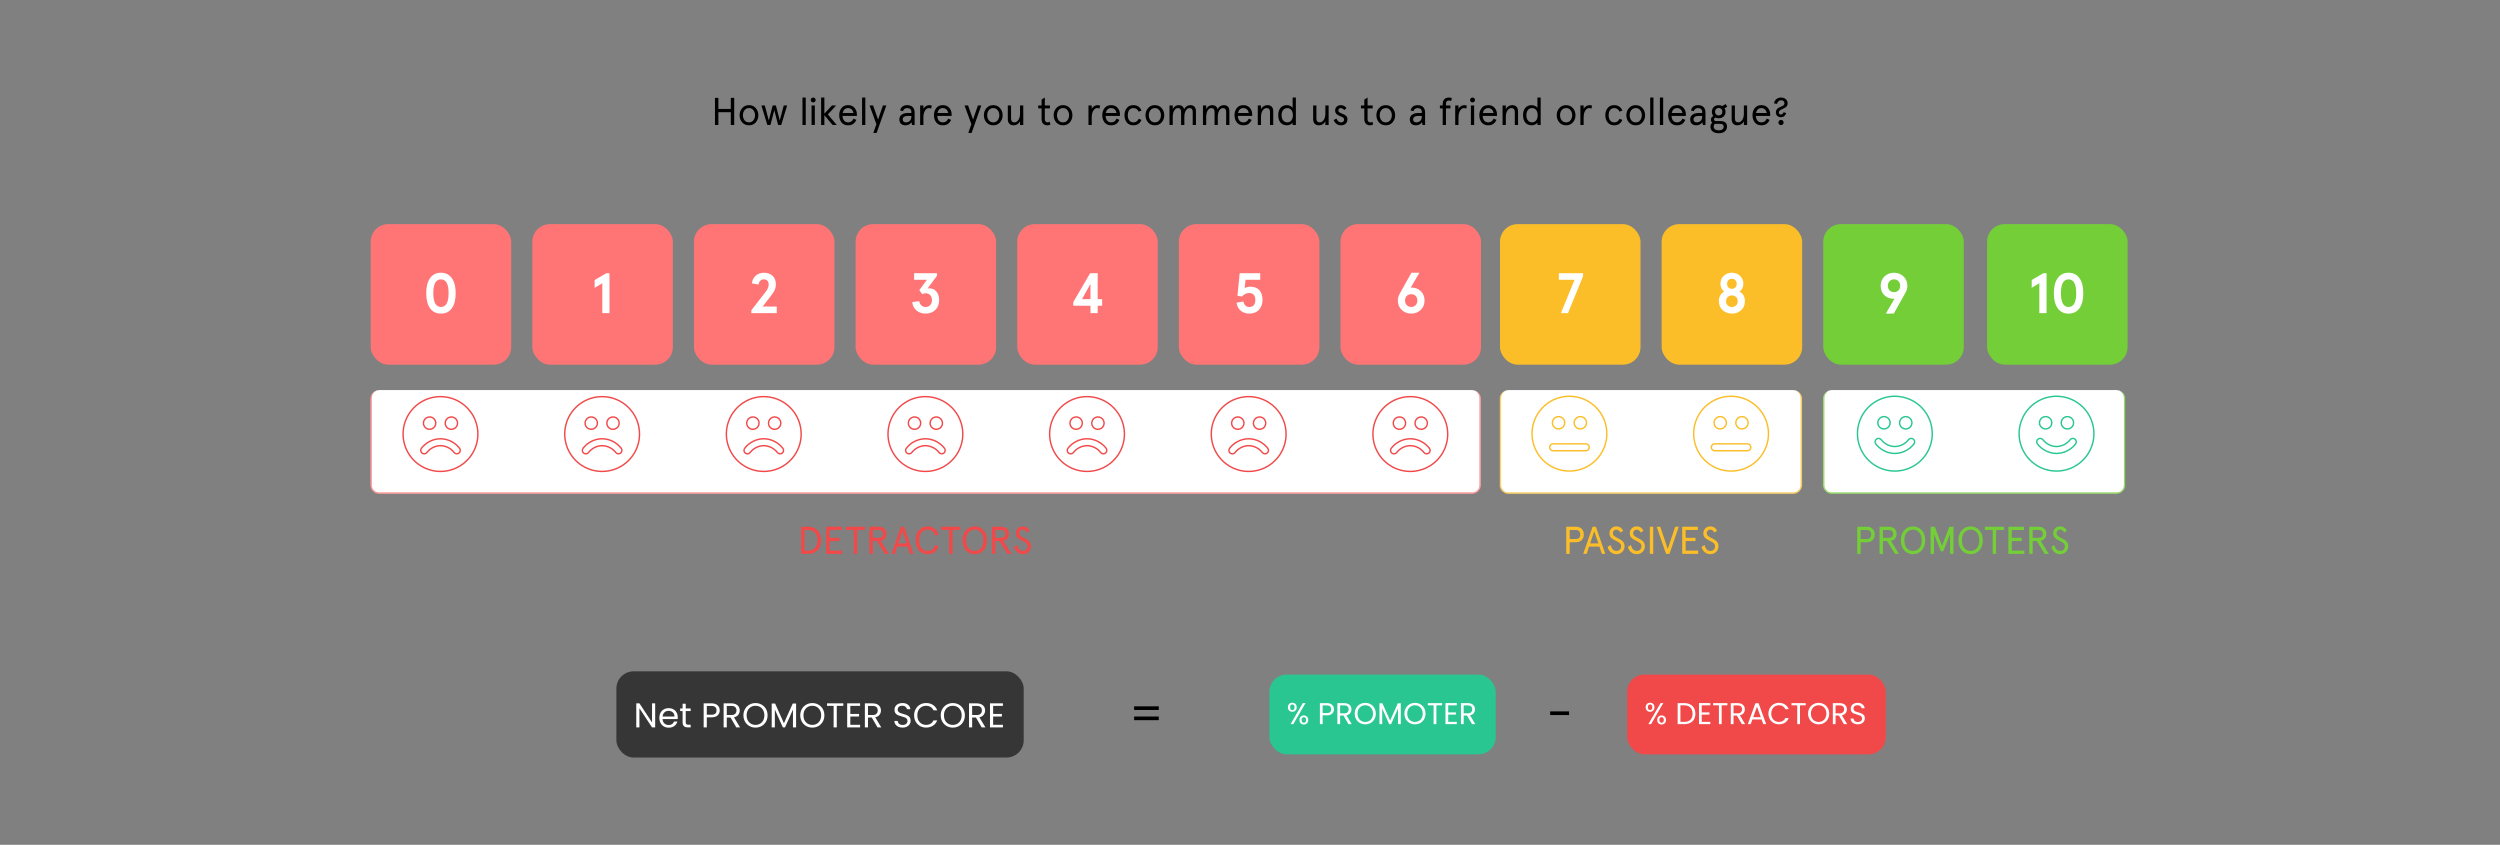 <svg width="1160" height="392" viewBox="0 0 1160 392" fill="none" xmlns="http://www.w3.org/2000/svg">
<rect x="0" y="0" width="1160" height="392" fill="#808080" stroke="none"/>
<mask id="path-1-inside-1_1653_5295" fill="white">
<path d="M172 185C172 182.791 173.791 181 176 181H683C685.209 181 687 182.791 687 185V225C687 227.209 685.209 229 683 229H176C173.791 229 172 227.209 172 225V185Z"/>
</mask>
<path d="M172 185C172 182.791 173.791 181 176 181H683C685.209 181 687 182.791 687 185V225C687 227.209 685.209 229 683 229H176C173.791 229 172 227.209 172 225V185Z" fill="white"/>
<path d="M172 181H687H172ZM687.5 225C687.5 227.485 685.485 229.5 683 229.5H176C173.515 229.5 171.5 227.485 171.5 225H172.5C172.5 226.933 174.067 228.5 176 228.5H683C684.933 228.5 686.5 226.933 686.5 225H687.5ZM176 229.5C173.515 229.5 171.5 227.485 171.5 225V185.5C171.5 183.015 173.515 181 176 181C174.067 181 172.5 182.791 172.5 185V225C172.5 226.933 174.067 228.5 176 228.5V229.5ZM683 181C685.485 181 687.5 183.015 687.5 185.5V225C687.5 227.485 685.485 229.5 683 229.5V228.5C684.933 228.5 686.5 226.933 686.5 225V185C686.5 182.791 684.933 181 683 181Z" fill="#FF7575" mask="url(#path-1-inside-1_1653_5295)"/>
<mask id="path-3-inside-2_1653_5295" fill="white">
<path d="M696 185C696 182.791 697.791 181 700 181H832C834.209 181 836 182.791 836 185V225C836 227.209 834.209 229 832 229H700C697.791 229 696 227.209 696 225V185Z"/>
</mask>
<path d="M696 185C696 182.791 697.791 181 700 181H832C834.209 181 836 182.791 836 185V225C836 227.209 834.209 229 832 229H700C697.791 229 696 227.209 696 225V185Z" fill="white"/>
<path d="M696 181H836H696ZM836.5 225C836.5 227.485 834.485 229.5 832 229.5H700C697.515 229.5 695.5 227.485 695.5 225H696.5C696.5 226.933 698.067 228.5 700 228.5H832C833.933 228.5 835.5 226.933 835.5 225H836.5ZM700 229.5C697.515 229.5 695.5 227.485 695.5 225V185.5C695.5 183.015 697.515 181 700 181C698.067 181 696.5 182.791 696.5 185V225C696.5 226.933 698.067 228.5 700 228.5V229.5ZM832 181C834.485 181 836.5 183.015 836.5 185.5V225C836.5 227.485 834.485 229.5 832 229.5V228.5C833.933 228.5 835.5 226.933 835.5 225V185C835.5 182.791 833.933 181 832 181Z" fill="#FBBE29" mask="url(#path-3-inside-2_1653_5295)"/>
<mask id="path-5-inside-3_1653_5295" fill="white">
<path d="M846 185C846 182.791 847.791 181 850 181H982C984.209 181 986 182.791 986 185V225C986 227.209 984.209 229 982 229H850C847.791 229 846 227.209 846 225V185Z"/>
</mask>
<path d="M846 185C846 182.791 847.791 181 850 181H982C984.209 181 986 182.791 986 185V225C986 227.209 984.209 229 982 229H850C847.791 229 846 227.209 846 225V185Z" fill="white"/>
<path d="M846 181H986H846ZM986.5 225C986.5 227.485 984.485 229.5 982 229.5H850C847.515 229.5 845.5 227.485 845.5 225H846.5C846.5 226.933 848.067 228.5 850 228.5H982C983.933 228.5 985.5 226.933 985.5 225H986.5ZM850 229.5C847.515 229.5 845.5 227.485 845.5 225V185.5C845.5 183.015 847.515 181 850 181C848.067 181 846.5 182.791 846.5 185V225C846.5 226.933 848.067 228.5 850 228.5V229.5ZM982 181C984.485 181 986.5 183.015 986.5 185.5V225C986.5 227.485 984.485 229.5 982 229.5V228.5C983.933 228.5 985.5 226.933 985.5 225V185C985.5 182.791 983.933 181 982 181Z" fill="#73CE38" mask="url(#path-5-inside-3_1653_5295)"/>
<path d="M339.09 50.548V45.4H340.674V58H339.09V52.06H333.33V58H331.746V45.4H333.33V50.548H339.09ZM344.359 56.776C343.567 55.858 343.171 54.742 343.171 53.464C343.171 52.186 343.567 51.088 344.359 50.17C345.169 49.252 346.213 48.784 347.527 48.784C348.841 48.784 349.885 49.252 350.677 50.17C351.487 51.088 351.883 52.186 351.883 53.464C351.883 54.742 351.487 55.858 350.677 56.776C349.885 57.694 348.841 58.144 347.527 58.144C346.213 58.144 345.169 57.694 344.359 56.776ZM345.457 51.142C344.971 51.79 344.719 52.564 344.719 53.464C344.719 54.364 344.971 55.138 345.457 55.804C345.961 56.452 346.645 56.776 347.527 56.776C348.409 56.776 349.093 56.452 349.579 55.804C350.083 55.138 350.335 54.364 350.335 53.464C350.335 52.564 350.083 51.79 349.579 51.142C349.093 50.476 348.409 50.152 347.527 50.152C346.645 50.152 345.961 50.476 345.457 51.142ZM361.803 55.894L363.657 48.928H365.241L362.487 58H361.047L359.265 51.106L357.483 58H356.043L353.289 48.928H354.873L356.727 55.894L358.509 48.928H360.021L361.803 55.894ZM372.349 58V45.256H373.861V58H372.349ZM376.569 58V48.928H378.081V58H376.569ZM376.191 46.408C376.191 45.76 376.677 45.256 377.325 45.256C377.973 45.256 378.459 45.76 378.459 46.408C378.459 47.038 377.973 47.524 377.325 47.524C376.677 47.524 376.191 47.038 376.191 46.408ZM380.998 58V45.256H382.51V52.726L386.038 48.928H387.982L384.13 53.086L388.27 58H386.344L382.51 53.446V58H380.998ZM397.592 53.086V53.788H390.932C391.022 55.57 391.922 56.776 393.488 56.776C394.766 56.776 395.486 56.218 396.008 55.048L397.34 55.624C396.494 57.406 395.36 58.144 393.488 58.144C392.174 58.144 391.166 57.694 390.446 56.794C389.744 55.876 389.384 54.778 389.384 53.464C389.384 52.15 389.744 51.052 390.446 50.152C391.166 49.234 392.174 48.784 393.488 48.784C394.766 48.784 395.774 49.198 396.494 50.044C397.232 50.872 397.592 51.88 397.592 53.086ZM393.488 50.152C392.138 50.152 391.31 51.034 391.022 52.42H396.008C395.72 51.052 394.874 50.152 393.488 50.152ZM399.999 58V45.256H401.511V58H399.999ZM407.425 55.48L409.675 48.928H411.259L406.759 61.672H405.211L406.651 57.622L403.465 48.928H405.121L407.425 55.48ZM418.847 55.39C418.847 56.254 419.387 56.776 420.341 56.776C421.025 56.776 421.619 56.56 422.123 56.11C422.627 55.66 422.879 54.958 422.879 54.004V53.788H421.259C419.729 53.788 418.847 54.364 418.847 55.39ZM424.391 52.204V58H423.203L422.951 56.722C422.285 57.676 421.349 58.144 420.107 58.144C418.469 58.144 417.299 57.244 417.299 55.39C417.299 53.464 418.865 52.42 421.403 52.42H422.879V52.024C422.879 50.782 422.213 50.152 420.899 50.152C419.945 50.152 419.207 50.692 419.009 51.574L417.677 51.268C417.911 49.738 419.189 48.784 420.899 48.784C423.005 48.784 424.391 49.9 424.391 52.204ZM432.365 49.054L432.059 50.404C431.717 50.242 431.375 50.152 430.997 50.152C430.313 50.152 429.719 50.548 429.215 51.322C428.711 52.096 428.459 53.176 428.459 54.562V58H426.947V48.928H428.459V50.476C428.981 49.468 430.115 48.784 431.123 48.784C431.609 48.784 432.023 48.874 432.365 49.054ZM441.555 53.086V53.788H434.895C434.985 55.57 435.885 56.776 437.451 56.776C438.729 56.776 439.449 56.218 439.971 55.048L441.303 55.624C440.457 57.406 439.323 58.144 437.451 58.144C436.137 58.144 435.129 57.694 434.409 56.794C433.707 55.876 433.347 54.778 433.347 53.464C433.347 52.15 433.707 51.052 434.409 50.152C435.129 49.234 436.137 48.784 437.451 48.784C438.729 48.784 439.737 49.198 440.457 50.044C441.195 50.872 441.555 51.88 441.555 53.086ZM437.451 50.152C436.101 50.152 435.273 51.034 434.985 52.42H439.971C439.683 51.052 438.837 50.152 437.451 50.152ZM451.494 55.48L453.744 48.928H455.328L450.828 61.672H449.28L450.72 57.622L447.534 48.928H449.19L451.494 55.48ZM457.703 56.776C456.911 55.858 456.515 54.742 456.515 53.464C456.515 52.186 456.911 51.088 457.703 50.17C458.513 49.252 459.557 48.784 460.871 48.784C462.185 48.784 463.229 49.252 464.021 50.17C464.831 51.088 465.227 52.186 465.227 53.464C465.227 54.742 464.831 55.858 464.021 56.776C463.229 57.694 462.185 58.144 460.871 58.144C459.557 58.144 458.513 57.694 457.703 56.776ZM458.801 51.142C458.315 51.79 458.063 52.564 458.063 53.464C458.063 54.364 458.315 55.138 458.801 55.804C459.305 56.452 459.989 56.776 460.871 56.776C461.753 56.776 462.437 56.452 462.923 55.804C463.427 55.138 463.679 54.364 463.679 53.464C463.679 52.564 463.427 51.79 462.923 51.142C462.437 50.476 461.753 50.152 460.871 50.152C459.989 50.152 459.305 50.476 458.801 51.142ZM467.62 55.318V48.928H469.132V54.922C469.132 56.164 469.654 56.776 470.698 56.776C471.4 56.776 472.012 56.398 472.516 55.66C473.038 54.922 473.29 53.932 473.29 52.726V48.928H474.802V58H473.29V56.326C472.606 57.532 471.598 58.144 470.284 58.144C468.628 58.144 467.62 57.118 467.62 55.318ZM483.293 50.296H481.727V48.928H483.293V46.21L484.805 45.256V48.928H487.181V50.296H484.805V55.282C484.805 56.236 485.237 56.776 486.011 56.776C486.407 56.776 486.749 56.686 487.037 56.488L487.397 57.802C487.001 58.036 486.515 58.144 485.921 58.144C484.319 58.144 483.293 57.118 483.293 55.156V50.296ZM490.082 56.776C489.29 55.858 488.894 54.742 488.894 53.464C488.894 52.186 489.29 51.088 490.082 50.17C490.892 49.252 491.936 48.784 493.25 48.784C494.564 48.784 495.608 49.252 496.4 50.17C497.21 51.088 497.606 52.186 497.606 53.464C497.606 54.742 497.21 55.858 496.4 56.776C495.608 57.694 494.564 58.144 493.25 58.144C491.936 58.144 490.892 57.694 490.082 56.776ZM491.18 51.142C490.694 51.79 490.442 52.564 490.442 53.464C490.442 54.364 490.694 55.138 491.18 55.804C491.684 56.452 492.368 56.776 493.25 56.776C494.132 56.776 494.816 56.452 495.302 55.804C495.806 55.138 496.058 54.364 496.058 53.464C496.058 52.564 495.806 51.79 495.302 51.142C494.816 50.476 494.132 50.152 493.25 50.152C492.368 50.152 491.684 50.476 491.18 51.142ZM510.465 49.054L510.159 50.404C509.817 50.242 509.475 50.152 509.097 50.152C508.413 50.152 507.819 50.548 507.315 51.322C506.811 52.096 506.559 53.176 506.559 54.562V58H505.047V48.928H506.559V50.476C507.081 49.468 508.215 48.784 509.223 48.784C509.709 48.784 510.123 48.874 510.465 49.054ZM519.655 53.086V53.788H512.995C513.085 55.57 513.985 56.776 515.551 56.776C516.829 56.776 517.549 56.218 518.071 55.048L519.403 55.624C518.557 57.406 517.423 58.144 515.551 58.144C514.237 58.144 513.229 57.694 512.509 56.794C511.807 55.876 511.447 54.778 511.447 53.464C511.447 52.15 511.807 51.052 512.509 50.152C513.229 49.234 514.237 48.784 515.551 48.784C516.829 48.784 517.837 49.198 518.557 50.044C519.295 50.872 519.655 51.88 519.655 53.086ZM515.551 50.152C514.201 50.152 513.373 51.034 513.085 52.42H518.071C517.783 51.052 516.937 50.152 515.551 50.152ZM528.353 55.102L529.667 55.642C528.929 57.316 527.669 58.144 525.869 58.144C524.555 58.144 523.529 57.694 522.809 56.794C522.107 55.876 521.747 54.778 521.747 53.464C521.747 52.15 522.107 51.052 522.809 50.152C523.529 49.234 524.555 48.784 525.869 48.784C527.669 48.784 528.929 49.612 529.667 51.286L528.353 51.826C527.867 50.71 527.039 50.152 525.869 50.152C524.195 50.152 523.295 51.52 523.295 53.464C523.295 55.408 524.195 56.776 525.869 56.776C527.039 56.776 527.867 56.218 528.353 55.102ZM532.691 56.776C531.899 55.858 531.503 54.742 531.503 53.464C531.503 52.186 531.899 51.088 532.691 50.17C533.501 49.252 534.545 48.784 535.859 48.784C537.173 48.784 538.217 49.252 539.009 50.17C539.819 51.088 540.215 52.186 540.215 53.464C540.215 54.742 539.819 55.858 539.009 56.776C538.217 57.694 537.173 58.144 535.859 58.144C534.545 58.144 533.501 57.694 532.691 56.776ZM533.789 51.142C533.303 51.79 533.051 52.564 533.051 53.464C533.051 54.364 533.303 55.138 533.789 55.804C534.293 56.452 534.977 56.776 535.859 56.776C536.741 56.776 537.425 56.452 537.911 55.804C538.415 55.138 538.667 54.364 538.667 53.464C538.667 52.564 538.415 51.79 537.911 51.142C537.425 50.476 536.741 50.152 535.859 50.152C534.977 50.152 534.293 50.476 533.789 51.142ZM554.922 51.61V58H553.41V51.934C553.41 50.746 552.924 50.152 551.952 50.152C550.584 50.152 549.54 51.736 549.54 54.274V58H548.028V51.934C548.028 50.746 547.542 50.152 546.57 50.152C545.202 50.152 544.158 51.736 544.158 54.274V58H542.646V48.928H544.158V50.602C544.77 49.396 545.706 48.784 546.984 48.784C548.226 48.784 549.126 49.468 549.414 50.674C550.08 49.414 551.07 48.784 552.366 48.784C554.004 48.784 554.922 49.828 554.922 51.61ZM570.444 51.61V58H568.932V51.934C568.932 50.746 568.446 50.152 567.474 50.152C566.106 50.152 565.062 51.736 565.062 54.274V58H563.55V51.934C563.55 50.746 563.064 50.152 562.092 50.152C560.724 50.152 559.68 51.736 559.68 54.274V58H558.168V48.928H559.68V50.602C560.292 49.396 561.228 48.784 562.506 48.784C563.748 48.784 564.648 49.468 564.936 50.674C565.602 49.414 566.592 48.784 567.888 48.784C569.526 48.784 570.444 49.828 570.444 51.61ZM581.02 53.086V53.788H574.36C574.45 55.57 575.35 56.776 576.916 56.776C578.194 56.776 578.914 56.218 579.436 55.048L580.768 55.624C579.922 57.406 578.788 58.144 576.916 58.144C575.602 58.144 574.594 57.694 573.874 56.794C573.172 55.876 572.812 54.778 572.812 53.464C572.812 52.15 573.172 51.052 573.874 50.152C574.594 49.234 575.602 48.784 576.916 48.784C578.194 48.784 579.202 49.198 579.922 50.044C580.66 50.872 581.02 51.88 581.02 53.086ZM576.916 50.152C575.566 50.152 574.738 51.034 574.45 52.42H579.436C579.148 51.052 578.302 50.152 576.916 50.152ZM590.785 51.61V58H589.273V52.006C589.273 50.764 588.751 50.152 587.707 50.152C587.005 50.152 586.393 50.53 585.871 51.268C585.367 52.006 585.115 52.996 585.115 54.202V58H583.603V48.928H585.115V50.602C585.799 49.396 586.807 48.784 588.121 48.784C589.777 48.784 590.785 49.81 590.785 51.61ZM597.129 48.784C597.669 48.784 598.209 48.91 598.731 49.18C599.253 49.45 599.613 49.72 599.775 50.008V45.256H601.287V58H599.775V56.884C599.325 57.586 598.209 58.144 597.129 58.144C594.537 58.144 593.097 56.272 593.097 53.464C593.097 50.656 594.537 48.784 597.129 48.784ZM597.273 56.776C598.911 56.776 599.901 55.426 599.901 53.464C599.901 51.502 598.911 50.152 597.273 50.152C595.689 50.152 594.645 51.502 594.645 53.464C594.645 55.426 595.689 56.776 597.273 56.776ZM609.3 55.318V48.928H610.812V54.922C610.812 56.164 611.334 56.776 612.378 56.776C613.08 56.776 613.692 56.398 614.196 55.66C614.718 54.922 614.97 53.932 614.97 52.726V48.928H616.482V58H614.97V56.326C614.286 57.532 613.278 58.144 611.964 58.144C610.308 58.144 609.3 57.118 609.3 55.318ZM622.16 48.784C623.258 48.784 624.14 49.252 624.788 50.17L623.762 51.052C623.204 50.458 622.664 50.152 622.106 50.152C621.476 50.152 621.008 50.584 621.008 51.304C620.99 52.924 625.238 52.6 625.22 55.264C625.22 57.064 624.068 58.144 622.214 58.144C620.504 58.144 619.352 57.082 618.83 55.696L620.108 54.994C620.594 56.182 621.296 56.776 622.214 56.776C623.186 56.776 623.672 56.308 623.672 55.354C623.672 54.76 623.006 54.328 622.196 54.04C621.008 53.59 619.496 53.014 619.496 51.286C619.496 49.846 620.558 48.784 622.16 48.784ZM633.041 50.296H631.475V48.928H633.041V46.21L634.553 45.256V48.928H636.929V50.296H634.553V55.282C634.553 56.236 634.985 56.776 635.759 56.776C636.155 56.776 636.497 56.686 636.785 56.488L637.145 57.802C636.749 58.036 636.263 58.144 635.669 58.144C634.067 58.144 633.041 57.118 633.041 55.156V50.296ZM639.83 56.776C639.038 55.858 638.642 54.742 638.642 53.464C638.642 52.186 639.038 51.088 639.83 50.17C640.64 49.252 641.684 48.784 642.998 48.784C644.312 48.784 645.356 49.252 646.148 50.17C646.958 51.088 647.354 52.186 647.354 53.464C647.354 54.742 646.958 55.858 646.148 56.776C645.356 57.694 644.312 58.144 642.998 58.144C641.684 58.144 640.64 57.694 639.83 56.776ZM640.928 51.142C640.442 51.79 640.19 52.564 640.19 53.464C640.19 54.364 640.442 55.138 640.928 55.804C641.432 56.452 642.116 56.776 642.998 56.776C643.88 56.776 644.564 56.452 645.05 55.804C645.554 55.138 645.806 54.364 645.806 53.464C645.806 52.564 645.554 51.79 645.05 51.142C644.564 50.476 643.88 50.152 642.998 50.152C642.116 50.152 641.432 50.476 640.928 51.142ZM655.695 55.39C655.695 56.254 656.235 56.776 657.189 56.776C657.873 56.776 658.467 56.56 658.971 56.11C659.475 55.66 659.727 54.958 659.727 54.004V53.788H658.107C656.577 53.788 655.695 54.364 655.695 55.39ZM661.239 52.204V58H660.051L659.799 56.722C659.133 57.676 658.197 58.144 656.955 58.144C655.317 58.144 654.147 57.244 654.147 55.39C654.147 53.464 655.713 52.42 658.251 52.42H659.727V52.024C659.727 50.782 659.061 50.152 657.747 50.152C656.793 50.152 656.055 50.692 655.857 51.574L654.525 51.268C654.759 49.738 656.037 48.784 657.747 48.784C659.853 48.784 661.239 49.9 661.239 52.204ZM669.413 50.296H668.117V48.928H669.413V48.334C669.413 46.3 670.475 45.256 672.347 45.256C672.869 45.256 673.301 45.346 673.643 45.544L673.337 46.876C672.995 46.714 672.671 46.624 672.329 46.624C671.339 46.624 670.925 47.164 670.925 48.334V48.928H673.013V50.296H670.925V58H669.413V50.296ZM680.638 49.054L680.332 50.404C679.99 50.242 679.648 50.152 679.27 50.152C678.586 50.152 677.992 50.548 677.488 51.322C676.984 52.096 676.732 53.176 676.732 54.562V58H675.22V48.928H676.732V50.476C677.254 49.468 678.388 48.784 679.396 48.784C679.882 48.784 680.296 48.874 680.638 49.054ZM682.498 58V48.928H684.01V58H682.498ZM682.12 46.408C682.12 45.76 682.606 45.256 683.254 45.256C683.902 45.256 684.388 45.76 684.388 46.408C684.388 47.038 683.902 47.524 683.254 47.524C682.606 47.524 682.12 47.038 682.12 46.408ZM694.61 53.086V53.788H687.95C688.04 55.57 688.94 56.776 690.506 56.776C691.784 56.776 692.504 56.218 693.026 55.048L694.358 55.624C693.512 57.406 692.378 58.144 690.506 58.144C689.192 58.144 688.184 57.694 687.464 56.794C686.762 55.876 686.402 54.778 686.402 53.464C686.402 52.15 686.762 51.052 687.464 50.152C688.184 49.234 689.192 48.784 690.506 48.784C691.784 48.784 692.792 49.198 693.512 50.044C694.25 50.872 694.61 51.88 694.61 53.086ZM690.506 50.152C689.156 50.152 688.328 51.034 688.04 52.42H693.026C692.738 51.052 691.892 50.152 690.506 50.152ZM704.375 51.61V58H702.863V52.006C702.863 50.764 702.341 50.152 701.297 50.152C700.595 50.152 699.983 50.53 699.461 51.268C698.957 52.006 698.705 52.996 698.705 54.202V58H697.193V48.928H698.705V50.602C699.389 49.396 700.397 48.784 701.711 48.784C703.367 48.784 704.375 49.81 704.375 51.61ZM710.719 48.784C711.259 48.784 711.799 48.91 712.321 49.18C712.843 49.45 713.203 49.72 713.365 50.008V45.256H714.877V58H713.365V56.884C712.915 57.586 711.799 58.144 710.719 58.144C708.127 58.144 706.687 56.272 706.687 53.464C706.687 50.656 708.127 48.784 710.719 48.784ZM710.863 56.776C712.501 56.776 713.491 55.426 713.491 53.464C713.491 51.502 712.501 50.152 710.863 50.152C709.279 50.152 708.235 51.502 708.235 53.464C708.235 55.426 709.279 56.776 710.863 56.776ZM723.502 56.776C722.71 55.858 722.314 54.742 722.314 53.464C722.314 52.186 722.71 51.088 723.502 50.17C724.312 49.252 725.356 48.784 726.67 48.784C727.984 48.784 729.028 49.252 729.82 50.17C730.63 51.088 731.026 52.186 731.026 53.464C731.026 54.742 730.63 55.858 729.82 56.776C729.028 57.694 727.984 58.144 726.67 58.144C725.356 58.144 724.312 57.694 723.502 56.776ZM724.6 51.142C724.114 51.79 723.862 52.564 723.862 53.464C723.862 54.364 724.114 55.138 724.6 55.804C725.104 56.452 725.788 56.776 726.67 56.776C727.552 56.776 728.236 56.452 728.722 55.804C729.226 55.138 729.478 54.364 729.478 53.464C729.478 52.564 729.226 51.79 728.722 51.142C728.236 50.476 727.552 50.152 726.67 50.152C725.788 50.152 725.104 50.476 724.6 51.142ZM738.717 49.054L738.411 50.404C738.069 50.242 737.727 50.152 737.349 50.152C736.665 50.152 736.071 50.548 735.567 51.322C735.063 52.096 734.811 53.176 734.811 54.562V58H733.299V48.928H734.811V50.476C735.333 49.468 736.467 48.784 737.475 48.784C737.961 48.784 738.375 48.874 738.717 49.054ZM751.473 55.102L752.787 55.642C752.049 57.316 750.789 58.144 748.989 58.144C747.675 58.144 746.649 57.694 745.929 56.794C745.227 55.876 744.867 54.778 744.867 53.464C744.867 52.15 745.227 51.052 745.929 50.152C746.649 49.234 747.675 48.784 748.989 48.784C750.789 48.784 752.049 49.612 752.787 51.286L751.473 51.826C750.987 50.71 750.159 50.152 748.989 50.152C747.315 50.152 746.415 51.52 746.415 53.464C746.415 55.408 747.315 56.776 748.989 56.776C750.159 56.776 750.987 56.218 751.473 55.102ZM755.81 56.776C755.018 55.858 754.622 54.742 754.622 53.464C754.622 52.186 755.018 51.088 755.81 50.17C756.62 49.252 757.664 48.784 758.978 48.784C760.292 48.784 761.336 49.252 762.128 50.17C762.938 51.088 763.334 52.186 763.334 53.464C763.334 54.742 762.938 55.858 762.128 56.776C761.336 57.694 760.292 58.144 758.978 58.144C757.664 58.144 756.62 57.694 755.81 56.776ZM756.908 51.142C756.422 51.79 756.17 52.564 756.17 53.464C756.17 54.364 756.422 55.138 756.908 55.804C757.412 56.452 758.096 56.776 758.978 56.776C759.86 56.776 760.544 56.452 761.03 55.804C761.534 55.138 761.786 54.364 761.786 53.464C761.786 52.564 761.534 51.79 761.03 51.142C760.544 50.476 759.86 50.152 758.978 50.152C758.096 50.152 757.412 50.476 756.908 51.142ZM765.694 58V45.256H767.206V58H765.694ZM770.194 58V45.256H771.706V58H770.194ZM782.237 53.086V53.788H775.577C775.667 55.57 776.567 56.776 778.133 56.776C779.411 56.776 780.131 56.218 780.653 55.048L781.985 55.624C781.139 57.406 780.005 58.144 778.133 58.144C776.819 58.144 775.811 57.694 775.091 56.794C774.389 55.876 774.029 54.778 774.029 53.464C774.029 52.15 774.389 51.052 775.091 50.152C775.811 49.234 776.819 48.784 778.133 48.784C779.411 48.784 780.419 49.198 781.139 50.044C781.877 50.872 782.237 51.88 782.237 53.086ZM778.133 50.152C776.783 50.152 775.955 51.034 775.667 52.42H780.653C780.365 51.052 779.519 50.152 778.133 50.152ZM785.79 55.39C785.79 56.254 786.33 56.776 787.284 56.776C787.968 56.776 788.562 56.56 789.066 56.11C789.57 55.66 789.822 54.958 789.822 54.004V53.788H788.202C786.672 53.788 785.79 54.364 785.79 55.39ZM791.334 52.204V58H790.146L789.894 56.722C789.228 57.676 788.292 58.144 787.05 58.144C785.412 58.144 784.242 57.244 784.242 55.39C784.242 53.464 785.808 52.42 788.346 52.42H789.822V52.024C789.822 50.782 789.156 50.152 787.842 50.152C786.888 50.152 786.15 50.692 785.952 51.574L784.62 51.268C784.854 49.738 786.132 48.784 787.842 48.784C789.948 48.784 791.334 49.9 791.334 52.204ZM794.311 51.844C794.311 50.926 794.617 50.206 795.211 49.648C795.805 49.09 796.561 48.802 797.479 48.802C798.073 48.802 798.613 48.928 799.117 49.198L800.737 48.28L801.421 49.522L800.197 50.206C800.503 50.674 800.647 51.214 800.647 51.844C800.647 52.762 800.341 53.5 799.747 54.058C799.153 54.598 798.397 54.868 797.479 54.868C796.885 54.868 796.363 54.76 795.913 54.544C795.517 54.742 795.319 55.03 795.319 55.426C795.319 55.93 795.661 56.182 796.345 56.182H798.487C800.215 56.182 801.331 57.082 801.331 58.684C801.331 60.79 799.729 61.816 797.497 61.816C795.175 61.816 793.645 60.7 793.645 58.828C793.645 58.054 793.933 57.424 794.491 56.938C794.077 56.596 793.879 56.11 793.879 55.498C793.879 54.76 794.239 54.202 794.977 53.824C794.527 53.284 794.311 52.618 794.311 51.844ZM798.253 57.478H796.417C796.237 57.478 796.021 57.46 795.751 57.442C795.355 57.748 795.157 58.198 795.157 58.774C795.157 59.8 795.985 60.484 797.497 60.484C799.009 60.484 799.783 59.818 799.783 58.828C799.783 57.928 799.279 57.478 798.253 57.478ZM796.273 50.566C795.949 50.872 795.787 51.304 795.787 51.844C795.787 52.384 795.949 52.816 796.273 53.122C796.921 53.716 798.037 53.716 798.685 53.122C799.009 52.816 799.171 52.384 799.171 51.844C799.171 51.304 799.009 50.872 798.685 50.566C798.037 49.936 796.921 49.936 796.273 50.566ZM803.486 55.318V48.928H804.998V54.922C804.998 56.164 805.52 56.776 806.563 56.776C807.266 56.776 807.878 56.398 808.382 55.66C808.904 54.922 809.156 53.932 809.156 52.726V48.928H810.668V58H809.156V56.326C808.472 57.532 807.464 58.144 806.15 58.144C804.494 58.144 803.486 57.118 803.486 55.318ZM821.366 53.086V53.788H814.706C814.796 55.57 815.696 56.776 817.262 56.776C818.54 56.776 819.26 56.218 819.782 55.048L821.114 55.624C820.268 57.406 819.134 58.144 817.262 58.144C815.948 58.144 814.94 57.694 814.22 56.794C813.518 55.876 813.158 54.778 813.158 53.464C813.158 52.15 813.518 51.052 814.22 50.152C814.94 49.234 815.948 48.784 817.262 48.784C818.54 48.784 819.548 49.198 820.268 50.044C821.006 50.872 821.366 51.88 821.366 53.086ZM817.262 50.152C815.912 50.152 815.084 51.034 814.796 52.42H819.782C819.494 51.052 818.648 50.152 817.262 50.152ZM825.192 56.866C825.192 56.164 825.714 55.642 826.38 55.642C827.082 55.642 827.604 56.164 827.604 56.866C827.604 57.532 827.082 58.054 826.38 58.054C825.714 58.054 825.192 57.532 825.192 56.866ZM827.622 52.06L828.792 52.474C828.36 53.752 827.55 54.382 826.38 54.382C824.94 54.382 824.004 53.518 824.004 52.132C824.004 51.142 824.508 50.386 825.534 49.864C826.056 49.576 826.83 49.324 827.19 49.126C827.712 48.838 827.982 48.406 827.982 47.848C827.982 47.452 827.856 47.146 827.586 46.912C827.28 46.642 826.902 46.516 826.416 46.516C825.48 46.516 824.814 47.182 824.526 48.19L823.122 47.956C823.482 46.3 824.634 45.256 826.416 45.256C827.334 45.256 828.09 45.526 828.648 46.048C829.188 46.552 829.458 47.182 829.458 47.938C829.458 48.928 829.008 49.63 828.09 50.08L826.272 50.962C825.678 51.286 825.39 51.7 825.39 52.204C825.39 52.78 825.75 53.122 826.326 53.122C826.884 53.122 827.316 52.762 827.622 52.06Z" fill="black"/>
<path d="M371.746 257V244.4H375.202C376.84 244.4 378.208 244.958 379.324 246.092C380.44 247.208 380.998 248.738 380.998 250.7C380.998 252.662 380.44 254.192 379.324 255.326C378.208 256.442 376.84 257 375.202 257H371.746ZM374.932 245.912H373.33V255.488H374.932C377.254 255.488 379.306 254.228 379.306 250.7C379.306 247.172 377.254 245.912 374.932 245.912ZM383.33 257V244.4H390.566V245.912H384.914V249.53H389.486V251.042H384.914V255.488H390.746V257H383.33ZM396.125 245.912H392.489V244.4H401.345V245.912H397.709V257H396.125V245.912ZM412.44 257H410.568L406.878 251.06H404.988V257H403.404V244.4H407.598C409.848 244.4 411.306 245.642 411.306 247.73C411.306 249.458 410.334 250.61 408.678 250.952L412.44 257ZM407.634 245.912H404.988V249.548H407.634C408.984 249.548 409.668 248.936 409.668 247.73C409.668 246.524 408.984 245.912 407.634 245.912ZM413.634 257L417.99 244.4H419.502L423.858 257H422.274L421.158 253.634H416.334L415.218 257H413.634ZM420.654 252.122L418.746 246.452L416.838 252.122H420.654ZM433.922 252.878L435.452 253.328C435.164 254.462 434.588 255.398 433.724 256.1C432.86 256.802 431.798 257.144 430.52 257.144C428.954 257.144 427.604 256.586 426.488 255.452C425.39 254.318 424.832 252.734 424.832 250.7C424.832 248.666 425.39 247.082 426.488 245.948C427.604 244.814 428.954 244.256 430.52 244.256C431.798 244.256 432.86 244.616 433.724 245.318C434.588 246.02 435.164 246.938 435.452 248.072L433.922 248.522C433.328 246.686 432.194 245.768 430.52 245.768C429.314 245.768 428.342 246.2 427.586 247.046C426.848 247.892 426.47 249.116 426.47 250.7C426.47 252.284 426.848 253.508 427.586 254.354C428.342 255.2 429.314 255.632 430.52 255.632C432.194 255.632 433.328 254.714 433.922 252.878ZM440.386 245.912H436.75V244.4H445.606V245.912H441.97V257H440.386V245.912ZM448.267 245.984C449.365 244.832 450.697 244.256 452.281 244.256C453.865 244.256 455.197 244.832 456.295 245.984C457.393 247.118 457.933 248.702 457.933 250.7C457.933 252.698 457.393 254.282 456.295 255.434C455.197 256.568 453.865 257.144 452.281 257.144C450.697 257.144 449.365 256.568 448.267 255.434C447.169 254.282 446.629 252.698 446.629 250.7C446.629 248.702 447.169 247.118 448.267 245.984ZM455.161 247.046C454.423 246.2 453.451 245.768 452.281 245.768C451.111 245.768 450.139 246.2 449.383 247.046C448.645 247.892 448.267 249.116 448.267 250.7C448.267 252.284 448.645 253.508 449.383 254.354C450.139 255.2 451.111 255.632 452.281 255.632C453.451 255.632 454.423 255.2 455.161 254.354C455.917 253.508 456.295 252.284 456.295 250.7C456.295 249.116 455.917 247.892 455.161 247.046ZM469.305 257H467.433L463.743 251.06H461.853V257H460.269V244.4H464.463C466.713 244.4 468.171 245.642 468.171 247.73C468.171 249.458 467.199 250.61 465.543 250.952L469.305 257ZM464.499 245.912H461.853V249.548H464.499C465.849 249.548 466.533 248.936 466.533 247.73C466.533 246.524 465.849 245.912 464.499 245.912ZM477.729 246.272L476.451 247.1C475.875 246.074 475.299 245.768 474.453 245.768C473.589 245.768 472.941 246.488 472.941 247.334C472.941 247.928 473.121 248.36 473.679 248.792C473.967 248.99 474.201 249.152 474.399 249.26L475.371 249.764C476.091 250.124 476.433 250.304 477.027 250.754C477.873 251.384 478.323 252.122 478.377 253.382C478.377 254.39 478.053 255.254 477.405 255.956C476.685 256.748 475.749 257.144 474.597 257.144C473.571 257.144 472.689 256.82 471.951 256.19C471.213 255.56 470.745 254.732 470.529 253.742L471.897 252.914C472.383 254.624 473.103 255.632 474.597 255.632C475.335 255.632 475.893 255.398 476.307 254.912C476.631 254.516 476.793 254.012 476.793 253.418C476.793 252.32 475.929 251.69 474.417 250.97C473.427 250.52 472.941 250.232 472.293 249.674C471.645 249.098 471.357 248.396 471.357 247.46C471.357 246.542 471.663 245.786 472.275 245.174C472.887 244.562 473.607 244.256 474.453 244.256C476.127 244.256 477.063 244.976 477.729 246.272Z" fill="#F14949"/>
<path d="M731.138 251.6H728.33V257H726.746V244.4H731.138C733.496 244.4 734.882 245.786 734.882 248C734.882 250.214 733.496 251.6 731.138 251.6ZM728.33 250.088H731.228C732.524 250.088 733.244 249.35 733.244 248C733.244 246.65 732.524 245.912 731.228 245.912H728.33V250.088ZM734.62 257L738.976 244.4H740.488L744.844 257H743.26L742.144 253.634H737.32L736.204 257H734.62ZM741.64 252.122L739.732 246.452L737.824 252.122H741.64ZM753.152 246.272L751.874 247.1C751.298 246.074 750.722 245.768 749.876 245.768C749.012 245.768 748.364 246.488 748.364 247.334C748.364 247.928 748.544 248.36 749.102 248.792C749.39 248.99 749.624 249.152 749.822 249.26L750.794 249.764C751.514 250.124 751.856 250.304 752.45 250.754C753.296 251.384 753.746 252.122 753.8 253.382C753.8 254.39 753.476 255.254 752.828 255.956C752.108 256.748 751.172 257.144 750.02 257.144C748.994 257.144 748.112 256.82 747.374 256.19C746.636 255.56 746.168 254.732 745.952 253.742L747.32 252.914C747.806 254.624 748.526 255.632 750.02 255.632C750.758 255.632 751.316 255.398 751.73 254.912C752.054 254.516 752.216 254.012 752.216 253.418C752.216 252.32 751.352 251.69 749.84 250.97C748.85 250.52 748.364 250.232 747.716 249.674C747.068 249.098 746.78 248.396 746.78 247.46C746.78 246.542 747.086 245.786 747.698 245.174C748.31 244.562 749.03 244.256 749.876 244.256C751.55 244.256 752.486 244.976 753.152 246.272ZM762.574 246.272L761.296 247.1C760.72 246.074 760.144 245.768 759.298 245.768C758.434 245.768 757.786 246.488 757.786 247.334C757.786 247.928 757.966 248.36 758.524 248.792C758.812 248.99 759.046 249.152 759.244 249.26L760.216 249.764C760.936 250.124 761.278 250.304 761.872 250.754C762.718 251.384 763.168 252.122 763.222 253.382C763.222 254.39 762.898 255.254 762.25 255.956C761.53 256.748 760.594 257.144 759.442 257.144C758.416 257.144 757.534 256.82 756.796 256.19C756.058 255.56 755.59 254.732 755.374 253.742L756.742 252.914C757.228 254.624 757.948 255.632 759.442 255.632C760.18 255.632 760.738 255.398 761.152 254.912C761.476 254.516 761.638 254.012 761.638 253.418C761.638 252.32 760.774 251.69 759.262 250.97C758.272 250.52 757.786 250.232 757.138 249.674C756.49 249.098 756.202 248.396 756.202 247.46C756.202 246.542 756.508 245.786 757.12 245.174C757.732 244.562 758.452 244.256 759.298 244.256C760.972 244.256 761.908 244.976 762.574 246.272ZM765.523 257V244.4H767.107V257H765.523ZM773.833 254.75L777.289 244.4H778.963L774.625 257H773.041L768.703 244.4H770.377L773.833 254.75ZM780.553 257V244.4H787.789V245.912H782.137V249.53H786.709V251.042H782.137V255.488H787.969V257H780.553ZM796.729 246.272L795.451 247.1C794.875 246.074 794.299 245.768 793.453 245.768C792.589 245.768 791.941 246.488 791.941 247.334C791.941 247.928 792.121 248.36 792.679 248.792C792.967 248.99 793.201 249.152 793.399 249.26L794.371 249.764C795.091 250.124 795.433 250.304 796.027 250.754C796.873 251.384 797.323 252.122 797.377 253.382C797.377 254.39 797.053 255.254 796.405 255.956C795.685 256.748 794.749 257.144 793.597 257.144C792.571 257.144 791.689 256.82 790.951 256.19C790.213 255.56 789.745 254.732 789.529 253.742L790.897 252.914C791.383 254.624 792.103 255.632 793.597 255.632C794.335 255.632 794.893 255.398 795.307 254.912C795.631 254.516 795.793 254.012 795.793 253.418C795.793 252.32 794.929 251.69 793.417 250.97C792.427 250.52 791.941 250.232 791.293 249.674C790.645 249.098 790.357 248.396 790.357 247.46C790.357 246.542 790.663 245.786 791.275 245.174C791.887 244.562 792.607 244.256 793.453 244.256C795.127 244.256 796.063 244.976 796.729 246.272Z" fill="#FBBE29"/>
<path d="M866.138 251.6H863.33V257H861.746V244.4H866.138C868.496 244.4 869.882 245.786 869.882 248C869.882 250.214 868.496 251.6 866.138 251.6ZM863.33 250.088H866.228C867.524 250.088 868.244 249.35 868.244 248C868.244 246.65 867.524 245.912 866.228 245.912H863.33V250.088ZM881.153 257H879.281L875.591 251.06H873.701V257H872.117V244.4H876.311C878.561 244.4 880.019 245.642 880.019 247.73C880.019 249.458 879.047 250.61 877.391 250.952L881.153 257ZM876.347 245.912H873.701V249.548H876.347C877.697 249.548 878.381 248.936 878.381 247.73C878.381 246.524 877.697 245.912 876.347 245.912ZM883.634 245.984C884.732 244.832 886.064 244.256 887.648 244.256C889.232 244.256 890.564 244.832 891.662 245.984C892.76 247.118 893.3 248.702 893.3 250.7C893.3 252.698 892.76 254.282 891.662 255.434C890.564 256.568 889.232 257.144 887.648 257.144C886.064 257.144 884.732 256.568 883.634 255.434C882.536 254.282 881.996 252.698 881.996 250.7C881.996 248.702 882.536 247.118 883.634 245.984ZM890.528 247.046C889.79 246.2 888.818 245.768 887.648 245.768C886.478 245.768 885.506 246.2 884.75 247.046C884.012 247.892 883.634 249.116 883.634 250.7C883.634 252.284 884.012 253.508 884.75 254.354C885.506 255.2 886.478 255.632 887.648 255.632C888.818 255.632 889.79 255.2 890.528 254.354C891.284 253.508 891.662 252.284 891.662 250.7C891.662 249.116 891.284 247.892 890.528 247.046ZM895.795 257V244.4H897.739L901.105 253.274L904.471 244.4H906.415V257H904.831V247.82L901.663 255.848H900.547L897.379 247.82V257H895.795ZM910.353 245.984C911.451 244.832 912.783 244.256 914.367 244.256C915.951 244.256 917.283 244.832 918.381 245.984C919.479 247.118 920.019 248.702 920.019 250.7C920.019 252.698 919.479 254.282 918.381 255.434C917.283 256.568 915.951 257.144 914.367 257.144C912.783 257.144 911.451 256.568 910.353 255.434C909.255 254.282 908.715 252.698 908.715 250.7C908.715 248.702 909.255 247.118 910.353 245.984ZM917.247 247.046C916.509 246.2 915.537 245.768 914.367 245.768C913.197 245.768 912.225 246.2 911.469 247.046C910.731 247.892 910.353 249.116 910.353 250.7C910.353 252.284 910.731 253.508 911.469 254.354C912.225 255.2 913.197 255.632 914.367 255.632C915.537 255.632 916.509 255.2 917.247 254.354C918.003 253.508 918.381 252.284 918.381 250.7C918.381 249.116 918.003 247.892 917.247 247.046ZM924.603 245.912H920.967V244.4H929.823V245.912H926.187V257H924.603V245.912ZM931.883 257V244.4H939.119V245.912H933.467V249.53H938.039V251.042H933.467V255.488H939.299V257H931.883ZM950.622 257H948.75L945.06 251.06H943.17V257H941.586V244.4H945.78C948.03 244.4 949.488 245.642 949.488 247.73C949.488 249.458 948.516 250.61 946.86 250.952L950.622 257ZM945.816 245.912H943.17V249.548H945.816C947.166 249.548 947.85 248.936 947.85 247.73C947.85 246.524 947.166 245.912 945.816 245.912ZM959.045 246.272L957.767 247.1C957.191 246.074 956.615 245.768 955.769 245.768C954.905 245.768 954.257 246.488 954.257 247.334C954.257 247.928 954.437 248.36 954.995 248.792C955.283 248.99 955.517 249.152 955.715 249.26L956.687 249.764C957.407 250.124 957.749 250.304 958.343 250.754C959.189 251.384 959.639 252.122 959.693 253.382C959.693 254.39 959.369 255.254 958.721 255.956C958.001 256.748 957.065 257.144 955.913 257.144C954.887 257.144 954.005 256.82 953.267 256.19C952.529 255.56 952.061 254.732 951.845 253.742L953.213 252.914C953.699 254.624 954.419 255.632 955.913 255.632C956.651 255.632 957.209 255.398 957.623 254.912C957.947 254.516 958.109 254.012 958.109 253.418C958.109 252.32 957.245 251.69 955.733 250.97C954.743 250.52 954.257 250.232 953.609 249.674C952.961 249.098 952.673 248.396 952.673 247.46C952.673 246.542 952.979 245.786 953.591 245.174C954.203 244.562 954.923 244.256 955.769 244.256C957.443 244.256 958.379 244.976 959.045 246.272Z" fill="#73CE38"/>
<path d="M195.527 208.006L195.527 208.006L195.525 208.01C195.27 208.349 195.161 208.776 195.221 209.196C195.281 209.617 195.505 209.996 195.845 210.251C196.122 210.458 196.459 210.571 196.805 210.571C197.054 210.571 197.299 210.513 197.521 210.402C197.742 210.291 197.935 210.131 198.083 209.934C198.837 208.975 199.794 208.196 200.884 207.65C201.974 207.106 203.17 206.808 204.388 206.78C205.606 206.807 206.802 207.103 207.892 207.648C208.983 208.193 209.939 208.974 210.692 209.934C210.817 210.1 210.975 210.241 211.154 210.347C211.335 210.455 211.536 210.525 211.744 210.555C211.952 210.584 212.164 210.573 212.367 210.521C212.571 210.469 212.762 210.377 212.93 210.251C213.27 209.996 213.495 209.617 213.555 209.196C213.615 208.776 213.505 208.349 213.251 208.01L213.251 208.01L213.248 208.006C212.199 206.65 210.858 205.548 209.325 204.781C207.792 204.015 206.106 203.603 204.393 203.578L204.393 203.578L204.383 203.578C202.669 203.602 200.982 204.012 199.449 204.779C197.915 205.545 196.575 206.649 195.527 208.006ZM194.746 186.957C197.6 185.05 200.955 184.032 204.388 184.032C208.991 184.032 213.405 185.861 216.66 189.116C219.914 192.37 221.743 196.785 221.743 201.388C221.743 204.82 220.725 208.176 218.818 211.03C216.911 213.884 214.2 216.108 211.029 217.422C207.858 218.735 204.368 219.079 201.002 218.409C197.635 217.74 194.543 216.087 192.116 213.66C189.688 211.232 188.035 208.14 187.366 204.773C186.696 201.407 187.04 197.917 188.353 194.746C189.667 191.575 191.891 188.864 194.746 186.957ZM201.714 197.924C202.029 197.453 202.197 196.899 202.197 196.333C202.197 195.573 201.895 194.844 201.358 194.307C200.821 193.77 200.092 193.468 199.333 193.468C198.766 193.468 198.212 193.636 197.741 193.951C197.27 194.266 196.903 194.713 196.686 195.236C196.469 195.76 196.413 196.336 196.523 196.892C196.634 197.447 196.907 197.958 197.307 198.358C197.708 198.759 198.218 199.032 198.774 199.142C199.33 199.253 199.905 199.196 200.429 198.979C200.952 198.762 201.4 198.395 201.714 197.924ZM207.061 194.741C206.746 195.212 206.578 195.766 206.578 196.333C206.578 197.092 206.88 197.821 207.417 198.358C207.954 198.895 208.683 199.197 209.443 199.197C210.009 199.197 210.563 199.029 211.034 198.714C211.505 198.4 211.872 197.952 212.089 197.429C212.306 196.905 212.363 196.329 212.252 195.774C212.141 195.218 211.869 194.708 211.468 194.307C211.067 193.907 210.557 193.634 210.001 193.523C209.446 193.413 208.87 193.469 208.346 193.686C207.823 193.903 207.376 194.27 207.061 194.741Z" stroke="#F14949" stroke-width="0.674"/>
<path d="M270.527 208.006L270.527 208.006L270.525 208.01C270.27 208.349 270.161 208.776 270.221 209.196C270.281 209.617 270.505 209.996 270.845 210.251C271.122 210.458 271.459 210.571 271.805 210.571C272.054 210.571 272.299 210.513 272.521 210.402C272.742 210.291 272.935 210.131 273.083 209.934C273.837 208.975 274.794 208.196 275.884 207.65C276.974 207.106 278.17 206.808 279.388 206.78C280.606 206.807 281.802 207.103 282.892 207.648C283.983 208.193 284.939 208.974 285.692 209.934C285.817 210.1 285.975 210.241 286.154 210.347C286.335 210.455 286.536 210.525 286.744 210.555C286.952 210.584 287.164 210.573 287.367 210.521C287.571 210.469 287.762 210.377 287.93 210.251C288.27 209.996 288.495 209.617 288.555 209.196C288.615 208.776 288.505 208.349 288.251 208.01L288.251 208.01L288.248 208.006C287.199 206.65 285.858 205.548 284.325 204.781C282.792 204.015 281.106 203.603 279.393 203.578L279.393 203.578L279.383 203.578C277.669 203.602 275.982 204.012 274.449 204.779C272.915 205.545 271.575 206.649 270.527 208.006ZM269.746 186.957C272.6 185.05 275.955 184.032 279.388 184.032C283.991 184.032 288.405 185.861 291.66 189.116C294.914 192.37 296.743 196.785 296.743 201.388C296.743 204.82 295.725 208.176 293.818 211.03C291.911 213.884 289.2 216.108 286.029 217.422C282.858 218.735 279.368 219.079 276.002 218.409C272.635 217.74 269.543 216.087 267.116 213.66C264.688 211.232 263.035 208.14 262.366 204.773C261.696 201.407 262.04 197.917 263.353 194.746C264.667 191.575 266.891 188.864 269.746 186.957ZM276.714 197.924C277.029 197.453 277.197 196.899 277.197 196.333C277.197 195.573 276.895 194.844 276.358 194.307C275.821 193.77 275.092 193.468 274.333 193.468C273.766 193.468 273.212 193.636 272.741 193.951C272.27 194.266 271.903 194.713 271.686 195.236C271.469 195.76 271.413 196.336 271.523 196.892C271.634 197.447 271.907 197.958 272.307 198.358C272.708 198.759 273.218 199.032 273.774 199.142C274.33 199.253 274.905 199.196 275.429 198.979C275.952 198.762 276.4 198.395 276.714 197.924ZM282.061 194.741C281.746 195.212 281.578 195.766 281.578 196.333C281.578 197.092 281.88 197.821 282.417 198.358C282.954 198.895 283.683 199.197 284.443 199.197C285.009 199.197 285.563 199.029 286.034 198.714C286.505 198.4 286.872 197.952 287.089 197.429C287.306 196.905 287.363 196.329 287.252 195.774C287.141 195.218 286.869 194.708 286.468 194.307C286.067 193.907 285.557 193.634 285.001 193.523C284.446 193.413 283.87 193.469 283.346 193.686C282.823 193.903 282.376 194.27 282.061 194.741Z" stroke="#F14949" stroke-width="0.674"/>
<path d="M345.527 208.006L345.527 208.006L345.525 208.01C345.27 208.349 345.161 208.776 345.221 209.196C345.281 209.617 345.505 209.996 345.845 210.251C346.122 210.458 346.459 210.571 346.805 210.571C347.054 210.571 347.299 210.513 347.521 210.402C347.742 210.291 347.935 210.131 348.083 209.934C348.837 208.975 349.794 208.196 350.884 207.65C351.974 207.106 353.17 206.808 354.388 206.78C355.606 206.807 356.802 207.103 357.892 207.648C358.983 208.193 359.939 208.974 360.692 209.934C360.817 210.1 360.975 210.241 361.154 210.347C361.335 210.455 361.536 210.525 361.744 210.555C361.952 210.584 362.164 210.573 362.367 210.521C362.571 210.469 362.762 210.377 362.93 210.251C363.27 209.996 363.495 209.617 363.555 209.196C363.615 208.776 363.505 208.349 363.251 208.01L363.251 208.01L363.248 208.006C362.199 206.65 360.858 205.548 359.325 204.781C357.792 204.015 356.106 203.603 354.393 203.578L354.393 203.578L354.383 203.578C352.669 203.602 350.982 204.012 349.449 204.779C347.915 205.545 346.575 206.649 345.527 208.006ZM344.746 186.957C347.6 185.05 350.955 184.032 354.388 184.032C358.991 184.032 363.405 185.861 366.66 189.116C369.914 192.37 371.743 196.785 371.743 201.388C371.743 204.82 370.725 208.176 368.818 211.03C366.911 213.884 364.2 216.108 361.029 217.422C357.858 218.735 354.368 219.079 351.002 218.409C347.635 217.74 344.543 216.087 342.116 213.66C339.688 211.232 338.035 208.14 337.366 204.773C336.696 201.407 337.04 197.917 338.353 194.746C339.667 191.575 341.891 188.864 344.746 186.957ZM351.714 197.924C352.029 197.453 352.197 196.899 352.197 196.333C352.197 195.573 351.895 194.844 351.358 194.307C350.821 193.77 350.092 193.468 349.333 193.468C348.766 193.468 348.212 193.636 347.741 193.951C347.27 194.266 346.903 194.713 346.686 195.236C346.469 195.76 346.413 196.336 346.523 196.892C346.634 197.447 346.907 197.958 347.307 198.358C347.708 198.759 348.218 199.032 348.774 199.142C349.33 199.253 349.905 199.196 350.429 198.979C350.952 198.762 351.4 198.395 351.714 197.924ZM357.061 194.741C356.746 195.212 356.578 195.766 356.578 196.333C356.578 197.092 356.88 197.821 357.417 198.358C357.954 198.895 358.683 199.197 359.443 199.197C360.009 199.197 360.563 199.029 361.034 198.714C361.505 198.4 361.872 197.952 362.089 197.429C362.306 196.905 362.363 196.329 362.252 195.774C362.141 195.218 361.869 194.708 361.468 194.307C361.067 193.907 360.557 193.634 360.001 193.523C359.446 193.413 358.87 193.469 358.346 193.686C357.823 193.903 357.376 194.27 357.061 194.741Z" stroke="#F14949" stroke-width="0.674"/>
<path d="M420.527 208.006L420.527 208.006L420.525 208.01C420.27 208.349 420.161 208.776 420.221 209.196C420.281 209.617 420.505 209.996 420.845 210.251C421.122 210.458 421.459 210.571 421.805 210.571C422.054 210.571 422.299 210.513 422.521 210.402C422.742 210.291 422.935 210.131 423.083 209.934C423.837 208.975 424.794 208.196 425.884 207.65C426.974 207.106 428.17 206.808 429.388 206.78C430.606 206.807 431.802 207.103 432.892 207.648C433.983 208.193 434.939 208.974 435.692 209.934C435.817 210.1 435.975 210.241 436.154 210.347C436.335 210.455 436.536 210.525 436.744 210.555C436.952 210.584 437.164 210.573 437.367 210.521C437.571 210.469 437.762 210.377 437.93 210.251C438.27 209.996 438.495 209.617 438.555 209.196C438.615 208.776 438.505 208.349 438.251 208.01L438.251 208.01L438.248 208.006C437.199 206.65 435.858 205.548 434.325 204.781C432.792 204.015 431.106 203.603 429.393 203.578L429.393 203.578L429.383 203.578C427.669 203.602 425.982 204.012 424.449 204.779C422.915 205.545 421.575 206.649 420.527 208.006ZM419.746 186.957C422.6 185.05 425.955 184.032 429.388 184.032C433.991 184.032 438.405 185.861 441.66 189.116C444.914 192.37 446.743 196.785 446.743 201.388C446.743 204.82 445.725 208.176 443.818 211.03C441.911 213.884 439.2 216.108 436.029 217.422C432.858 218.735 429.368 219.079 426.002 218.409C422.635 217.74 419.543 216.087 417.116 213.66C414.688 211.232 413.035 208.14 412.366 204.773C411.696 201.407 412.04 197.917 413.353 194.746C414.667 191.575 416.891 188.864 419.746 186.957ZM426.714 197.924C427.029 197.453 427.197 196.899 427.197 196.333C427.197 195.573 426.895 194.844 426.358 194.307C425.821 193.77 425.092 193.468 424.333 193.468C423.766 193.468 423.212 193.636 422.741 193.951C422.27 194.266 421.903 194.713 421.686 195.236C421.469 195.76 421.413 196.336 421.523 196.892C421.634 197.447 421.907 197.958 422.307 198.358C422.708 198.759 423.218 199.032 423.774 199.142C424.33 199.253 424.905 199.196 425.429 198.979C425.952 198.762 426.4 198.395 426.714 197.924ZM432.061 194.741C431.746 195.212 431.578 195.766 431.578 196.333C431.578 197.092 431.88 197.821 432.417 198.358C432.954 198.895 433.683 199.197 434.443 199.197C435.009 199.197 435.563 199.029 436.034 198.714C436.505 198.4 436.872 197.952 437.089 197.429C437.306 196.905 437.363 196.329 437.252 195.774C437.141 195.218 436.869 194.708 436.468 194.307C436.067 193.907 435.557 193.634 435.001 193.523C434.446 193.413 433.87 193.469 433.346 193.686C432.823 193.903 432.376 194.27 432.061 194.741Z" stroke="#F14949" stroke-width="0.674"/>
<path d="M495.527 208.006L495.527 208.006L495.525 208.01C495.27 208.349 495.161 208.776 495.221 209.196C495.281 209.617 495.505 209.996 495.845 210.251C496.122 210.458 496.459 210.571 496.805 210.571C497.054 210.571 497.299 210.513 497.521 210.402C497.742 210.291 497.935 210.131 498.083 209.934C498.837 208.975 499.794 208.196 500.884 207.65C501.974 207.106 503.17 206.808 504.388 206.78C505.606 206.807 506.802 207.103 507.892 207.648C508.983 208.193 509.939 208.974 510.692 209.934C510.817 210.1 510.975 210.241 511.154 210.347C511.335 210.455 511.536 210.525 511.744 210.555C511.952 210.584 512.164 210.573 512.367 210.521C512.571 210.469 512.762 210.377 512.93 210.251C513.27 209.996 513.495 209.617 513.555 209.196C513.615 208.776 513.505 208.349 513.251 208.01L513.251 208.01L513.248 208.006C512.199 206.65 510.858 205.548 509.325 204.781C507.792 204.015 506.106 203.603 504.393 203.578L504.393 203.578L504.383 203.578C502.669 203.602 500.982 204.012 499.449 204.779C497.915 205.545 496.575 206.649 495.527 208.006ZM494.746 186.957C497.6 185.05 500.955 184.032 504.388 184.032C508.991 184.032 513.405 185.861 516.66 189.116C519.914 192.37 521.743 196.785 521.743 201.388C521.743 204.82 520.725 208.176 518.818 211.03C516.911 213.884 514.2 216.108 511.029 217.422C507.858 218.735 504.368 219.079 501.002 218.409C497.635 217.74 494.543 216.087 492.116 213.66C489.688 211.232 488.035 208.14 487.366 204.773C486.696 201.407 487.04 197.917 488.353 194.746C489.667 191.575 491.891 188.864 494.746 186.957ZM501.714 197.924C502.029 197.453 502.197 196.899 502.197 196.333C502.197 195.573 501.895 194.844 501.358 194.307C500.821 193.77 500.092 193.468 499.333 193.468C498.766 193.468 498.212 193.636 497.741 193.951C497.27 194.266 496.903 194.713 496.686 195.236C496.469 195.76 496.413 196.336 496.523 196.892C496.634 197.447 496.907 197.958 497.307 198.358C497.708 198.759 498.218 199.032 498.774 199.142C499.33 199.253 499.905 199.196 500.429 198.979C500.952 198.762 501.4 198.395 501.714 197.924ZM507.061 194.741C506.746 195.212 506.578 195.766 506.578 196.333C506.578 197.092 506.88 197.821 507.417 198.358C507.954 198.895 508.683 199.197 509.443 199.197C510.009 199.197 510.563 199.029 511.034 198.714C511.505 198.4 511.872 197.952 512.089 197.429C512.306 196.905 512.363 196.329 512.252 195.774C512.141 195.218 511.869 194.708 511.468 194.307C511.067 193.907 510.557 193.634 510.001 193.523C509.446 193.413 508.87 193.469 508.346 193.686C507.823 193.903 507.376 194.27 507.061 194.741Z" stroke="#F14949" stroke-width="0.674"/>
<path d="M570.527 208.006L570.527 208.006L570.525 208.01C570.27 208.349 570.161 208.776 570.221 209.196C570.281 209.617 570.505 209.996 570.845 210.251C571.122 210.458 571.459 210.571 571.805 210.571C572.054 210.571 572.299 210.513 572.521 210.402C572.742 210.291 572.935 210.131 573.083 209.934C573.837 208.975 574.794 208.196 575.884 207.65C576.974 207.106 578.17 206.808 579.388 206.78C580.606 206.807 581.802 207.103 582.892 207.648C583.983 208.193 584.939 208.974 585.692 209.934C585.817 210.1 585.975 210.241 586.154 210.347C586.335 210.455 586.536 210.525 586.744 210.555C586.952 210.584 587.164 210.573 587.367 210.521C587.571 210.469 587.762 210.377 587.93 210.251C588.27 209.996 588.495 209.617 588.555 209.196C588.615 208.776 588.505 208.349 588.251 208.01L588.251 208.01L588.248 208.006C587.199 206.65 585.858 205.548 584.325 204.781C582.792 204.015 581.106 203.603 579.393 203.578L579.393 203.578L579.383 203.578C577.669 203.602 575.982 204.012 574.449 204.779C572.915 205.545 571.575 206.649 570.527 208.006ZM569.746 186.957C572.6 185.05 575.955 184.032 579.388 184.032C583.991 184.032 588.405 185.861 591.66 189.116C594.914 192.37 596.743 196.785 596.743 201.388C596.743 204.82 595.725 208.176 593.818 211.03C591.911 213.884 589.2 216.108 586.029 217.422C582.858 218.735 579.368 219.079 576.002 218.409C572.635 217.74 569.543 216.087 567.116 213.66C564.688 211.232 563.035 208.14 562.366 204.773C561.696 201.407 562.04 197.917 563.353 194.746C564.667 191.575 566.891 188.864 569.746 186.957ZM576.714 197.924C577.029 197.453 577.197 196.899 577.197 196.333C577.197 195.573 576.895 194.844 576.358 194.307C575.821 193.77 575.092 193.468 574.333 193.468C573.766 193.468 573.212 193.636 572.741 193.951C572.27 194.266 571.903 194.713 571.686 195.236C571.469 195.76 571.413 196.336 571.523 196.892C571.634 197.447 571.907 197.958 572.307 198.358C572.708 198.759 573.218 199.032 573.774 199.142C574.33 199.253 574.905 199.196 575.429 198.979C575.952 198.762 576.4 198.395 576.714 197.924ZM582.061 194.741C581.746 195.212 581.578 195.766 581.578 196.333C581.578 197.092 581.88 197.821 582.417 198.358C582.954 198.895 583.683 199.197 584.443 199.197C585.009 199.197 585.563 199.029 586.034 198.714C586.505 198.4 586.872 197.952 587.089 197.429C587.306 196.905 587.363 196.329 587.252 195.774C587.141 195.218 586.869 194.708 586.468 194.307C586.067 193.907 585.557 193.634 585.001 193.523C584.446 193.413 583.87 193.469 583.346 193.686C582.823 193.903 582.376 194.27 582.061 194.741Z" stroke="#F14949" stroke-width="0.674"/>
<path d="M645.527 208.006L645.527 208.006L645.525 208.01C645.27 208.349 645.161 208.776 645.221 209.196C645.281 209.617 645.505 209.996 645.845 210.251C646.122 210.458 646.459 210.571 646.805 210.571C647.054 210.571 647.299 210.513 647.521 210.402C647.742 210.291 647.935 210.131 648.083 209.934C648.837 208.975 649.794 208.196 650.884 207.65C651.974 207.106 653.17 206.808 654.388 206.78C655.606 206.807 656.802 207.103 657.892 207.648C658.983 208.193 659.939 208.974 660.692 209.934C660.817 210.1 660.975 210.241 661.154 210.347C661.335 210.455 661.536 210.525 661.744 210.555C661.952 210.584 662.164 210.573 662.367 210.521C662.571 210.469 662.762 210.377 662.93 210.251C663.27 209.996 663.495 209.617 663.555 209.196C663.615 208.776 663.505 208.349 663.251 208.01L663.251 208.01L663.248 208.006C662.199 206.65 660.858 205.548 659.325 204.781C657.792 204.015 656.106 203.603 654.393 203.578L654.393 203.578L654.383 203.578C652.669 203.602 650.982 204.012 649.449 204.779C647.915 205.545 646.575 206.649 645.527 208.006ZM644.746 186.957C647.6 185.05 650.955 184.032 654.388 184.032C658.991 184.032 663.405 185.861 666.66 189.116C669.914 192.37 671.743 196.785 671.743 201.388C671.743 204.82 670.725 208.176 668.818 211.03C666.911 213.884 664.2 216.108 661.029 217.422C657.858 218.735 654.368 219.079 651.002 218.409C647.635 217.74 644.543 216.087 642.116 213.66C639.688 211.232 638.035 208.14 637.366 204.773C636.696 201.407 637.04 197.917 638.353 194.746C639.667 191.575 641.891 188.864 644.746 186.957ZM651.714 197.924C652.029 197.453 652.197 196.899 652.197 196.333C652.197 195.573 651.895 194.844 651.358 194.307C650.821 193.77 650.092 193.468 649.333 193.468C648.766 193.468 648.212 193.636 647.741 193.951C647.27 194.266 646.903 194.713 646.686 195.236C646.469 195.76 646.413 196.336 646.523 196.892C646.634 197.447 646.907 197.958 647.307 198.358C647.708 198.759 648.218 199.032 648.774 199.142C649.33 199.253 649.905 199.196 650.429 198.979C650.952 198.762 651.4 198.395 651.714 197.924ZM657.061 194.741C656.746 195.212 656.578 195.766 656.578 196.333C656.578 197.092 656.88 197.821 657.417 198.358C657.954 198.895 658.683 199.197 659.443 199.197C660.009 199.197 660.563 199.029 661.034 198.714C661.505 198.4 661.872 197.952 662.089 197.429C662.306 196.905 662.363 196.329 662.252 195.774C662.141 195.218 661.869 194.708 661.468 194.307C661.067 193.907 660.557 193.634 660.001 193.523C659.446 193.413 658.87 193.469 658.346 193.686C657.823 193.903 657.376 194.27 657.061 194.741Z" stroke="#F14949" stroke-width="0.674"/>
<path d="M888.08 205.975L888.08 205.975L888.083 205.971C888.337 205.632 888.447 205.205 888.387 204.784C888.327 204.364 888.102 203.985 887.763 203.73C887.423 203.476 886.996 203.366 886.576 203.426C886.157 203.486 885.779 203.709 885.524 204.047C884.77 205.005 883.814 205.785 882.723 206.331C881.633 206.875 880.437 207.173 879.219 207.201C878.002 207.174 876.805 206.878 875.715 206.333C874.624 205.788 873.668 205.007 872.916 204.047C872.79 203.881 872.633 203.74 872.453 203.633C872.272 203.526 872.072 203.456 871.864 203.426C871.656 203.396 871.444 203.408 871.24 203.46C871.036 203.512 870.845 203.604 870.677 203.73C870.509 203.856 870.367 204.014 870.26 204.195C870.153 204.376 870.082 204.576 870.053 204.784C870.023 204.993 870.034 205.204 870.087 205.408C870.139 205.612 870.231 205.803 870.357 205.971L870.357 205.971L870.36 205.975C871.408 207.331 872.749 208.433 874.282 209.2C875.815 209.966 877.501 210.377 879.215 210.403L879.215 210.403L879.224 210.403C880.939 210.379 882.625 209.969 884.159 209.202C885.692 208.435 887.033 207.332 888.08 205.975ZM869.578 186.789C872.432 184.882 875.787 183.864 879.22 183.864C883.823 183.864 888.237 185.693 891.492 188.948C894.746 192.202 896.575 196.617 896.575 201.22C896.575 204.652 895.557 208.008 893.65 210.862C891.743 213.716 889.033 215.94 885.861 217.254C882.69 218.567 879.2 218.911 875.834 218.241C872.467 217.572 869.375 215.919 866.948 213.492C864.52 211.065 862.867 207.972 862.198 204.606C861.528 201.239 861.872 197.749 863.185 194.578C864.499 191.407 866.723 188.696 869.578 186.789ZM876.546 197.756C876.861 197.285 877.029 196.731 877.029 196.165C877.029 195.405 876.727 194.676 876.19 194.139C875.653 193.602 874.924 193.3 874.165 193.3C873.598 193.3 873.044 193.468 872.573 193.783C872.102 194.098 871.735 194.545 871.518 195.069C871.301 195.592 871.245 196.168 871.355 196.724C871.466 197.279 871.739 197.79 872.139 198.19C872.54 198.591 873.05 198.864 873.606 198.974C874.162 199.085 874.737 199.028 875.261 198.811C875.784 198.594 876.232 198.227 876.546 197.756ZM881.893 194.573C881.578 195.044 881.41 195.598 881.41 196.165C881.41 196.924 881.712 197.653 882.249 198.19C882.786 198.727 883.515 199.029 884.275 199.029C884.841 199.029 885.395 198.861 885.866 198.546C886.337 198.232 886.704 197.784 886.921 197.261C887.138 196.737 887.195 196.162 887.084 195.606C886.974 195.05 886.701 194.54 886.3 194.139C885.899 193.739 885.389 193.466 884.833 193.355C884.278 193.245 883.702 193.301 883.178 193.518C882.655 193.735 882.208 194.102 881.893 194.573Z" stroke="#29C692" stroke-width="0.674"/>
<path d="M963.084 205.975L963.084 205.975L963.087 205.971C963.341 205.632 963.451 205.205 963.391 204.784C963.331 204.364 963.106 203.985 962.766 203.73C962.427 203.476 962 203.366 961.58 203.426C961.161 203.486 960.783 203.709 960.528 204.047C959.774 205.005 958.817 205.785 957.727 206.331C956.637 206.875 955.441 207.173 954.223 207.201C953.005 207.174 951.809 206.878 950.719 206.333C949.628 205.788 948.672 205.007 947.919 204.047C947.794 203.881 947.636 203.74 947.457 203.633C947.276 203.526 947.076 203.456 946.868 203.426C946.659 203.396 946.448 203.408 946.244 203.46C946.04 203.512 945.849 203.604 945.681 203.73C945.513 203.856 945.371 204.014 945.264 204.195C945.157 204.376 945.086 204.576 945.057 204.784C945.027 204.993 945.038 205.204 945.09 205.408C945.143 205.612 945.234 205.803 945.361 205.971L945.361 205.971L945.364 205.975C946.412 207.331 947.753 208.433 949.286 209.2C950.819 209.966 952.505 210.377 954.219 210.403L954.219 210.403L954.228 210.403C955.942 210.379 957.629 209.969 959.163 209.202C960.696 208.435 962.036 207.332 963.084 205.975ZM944.581 186.789C947.436 184.882 950.791 183.864 954.224 183.864C958.826 183.864 963.241 185.693 966.496 188.948C969.75 192.202 971.579 196.617 971.579 201.22C971.579 204.652 970.561 208.008 968.654 210.862C966.747 213.716 964.036 215.94 960.865 217.254C957.694 218.567 954.204 218.911 950.838 218.241C947.471 217.572 944.379 215.919 941.952 213.492C939.524 211.065 937.871 207.972 937.202 204.606C936.532 201.239 936.876 197.749 938.189 194.578C939.503 191.407 941.727 188.696 944.581 186.789ZM951.55 197.756C951.865 197.285 952.033 196.731 952.033 196.165C952.033 195.405 951.731 194.676 951.194 194.139C950.657 193.602 949.928 193.3 949.169 193.3C948.602 193.3 948.048 193.468 947.577 193.783C947.106 194.098 946.739 194.545 946.522 195.069C946.305 195.592 946.249 196.168 946.359 196.724C946.47 197.279 946.743 197.79 947.143 198.19C947.544 198.591 948.054 198.864 948.61 198.974C949.165 199.085 949.741 199.028 950.265 198.811C950.788 198.594 951.236 198.227 951.55 197.756ZM956.897 194.573C956.582 195.044 956.414 195.598 956.414 196.165C956.414 196.924 956.716 197.653 957.253 198.19C957.79 198.727 958.519 199.029 959.279 199.029C959.845 199.029 960.399 198.861 960.87 198.546C961.341 198.232 961.708 197.784 961.925 197.261C962.142 196.737 962.198 196.162 962.088 195.606C961.977 195.05 961.705 194.54 961.304 194.139C960.903 193.739 960.393 193.466 959.837 193.355C959.282 193.245 958.706 193.301 958.182 193.518C957.659 193.735 957.212 194.102 956.897 194.573Z" stroke="#29C692" stroke-width="0.674"/>
<path d="M718.578 186.789C721.432 184.882 724.787 183.864 728.22 183.864C732.823 183.864 737.237 185.693 740.492 188.948C743.746 192.202 745.575 196.617 745.575 201.22C745.575 204.652 744.557 208.008 742.65 210.862C740.743 213.716 738.033 215.94 734.861 217.254C731.69 218.567 728.2 218.911 724.834 218.241C721.467 217.572 718.375 215.919 715.948 213.492C713.52 211.065 711.867 207.972 711.198 204.606C710.528 201.239 710.872 197.749 712.185 194.578C713.499 191.407 715.723 188.696 718.578 186.789ZM720.637 209.139H735.802C736.227 209.139 736.634 208.97 736.934 208.67C737.234 208.37 737.403 207.963 737.403 207.538C737.403 207.114 737.234 206.707 736.934 206.406C736.634 206.106 736.227 205.938 735.802 205.938H720.637C720.213 205.938 719.806 206.106 719.505 206.406C719.205 206.707 719.037 207.114 719.037 207.538C719.037 207.963 719.205 208.37 719.505 208.67C719.806 208.97 720.213 209.139 720.637 209.139ZM725.546 197.756C725.861 197.285 726.029 196.731 726.029 196.165C726.029 195.405 725.727 194.676 725.19 194.139C724.653 193.602 723.924 193.3 723.165 193.3C722.598 193.3 722.044 193.468 721.573 193.783C721.102 194.098 720.735 194.545 720.518 195.069C720.301 195.592 720.245 196.168 720.355 196.724C720.466 197.279 720.739 197.79 721.139 198.19C721.54 198.591 722.05 198.864 722.606 198.974C723.162 199.085 723.737 199.028 724.261 198.811C724.784 198.594 725.232 198.227 725.546 197.756ZM730.893 194.573C730.578 195.044 730.41 195.598 730.41 196.165C730.41 196.924 730.712 197.653 731.249 198.19C731.786 198.727 732.515 199.029 733.275 199.029C733.841 199.029 734.395 198.861 734.866 198.546C735.337 198.232 735.704 197.784 735.921 197.261C736.138 196.737 736.195 196.162 736.084 195.606C735.974 195.05 735.701 194.54 735.3 194.139C734.899 193.739 734.389 193.466 733.833 193.355C733.278 193.245 732.702 193.301 732.178 193.518C731.655 193.735 731.208 194.102 730.893 194.573Z" stroke="#FBBE29" stroke-width="0.674"/>
<path d="M793.581 186.789C796.436 184.882 799.791 183.864 803.224 183.864C807.826 183.864 812.241 185.693 815.496 188.948C818.75 192.202 820.579 196.617 820.579 201.22C820.579 204.652 819.561 208.008 817.654 210.862C815.747 213.716 813.036 215.94 809.865 217.254C806.694 218.567 803.204 218.911 799.838 218.241C796.471 217.572 793.379 215.919 790.952 213.492C788.524 211.065 786.871 207.972 786.202 204.606C785.532 201.239 785.876 197.749 787.189 194.578C788.503 191.407 790.727 188.696 793.581 186.789ZM795.641 209.139H810.806C811.231 209.139 811.638 208.97 811.938 208.67C812.238 208.37 812.407 207.963 812.407 207.538C812.407 207.114 812.238 206.707 811.938 206.406C811.638 206.106 811.231 205.938 810.806 205.938H795.641C795.217 205.938 794.809 206.106 794.509 206.406C794.209 206.707 794.04 207.114 794.04 207.538C794.04 207.963 794.209 208.37 794.509 208.67C794.809 208.97 795.217 209.139 795.641 209.139ZM800.55 197.756C800.865 197.285 801.033 196.731 801.033 196.165C801.033 195.405 800.731 194.676 800.194 194.139C799.657 193.602 798.928 193.3 798.169 193.3C797.602 193.3 797.048 193.468 796.577 193.783C796.106 194.098 795.739 194.545 795.522 195.069C795.305 195.592 795.249 196.168 795.359 196.724C795.47 197.279 795.743 197.79 796.143 198.19C796.544 198.591 797.054 198.864 797.61 198.974C798.165 199.085 798.741 199.028 799.265 198.811C799.788 198.594 800.236 198.227 800.55 197.756ZM805.897 194.573C805.582 195.044 805.414 195.598 805.414 196.165C805.414 196.924 805.716 197.653 806.253 198.19C806.79 198.727 807.519 199.029 808.279 199.029C808.845 199.029 809.399 198.861 809.87 198.546C810.341 198.232 810.708 197.784 810.925 197.261C811.142 196.737 811.198 196.162 811.088 195.606C810.977 195.05 810.705 194.54 810.304 194.139C809.903 193.739 809.393 193.466 808.837 193.355C808.282 193.245 807.706 193.301 807.182 193.518C806.659 193.735 806.212 194.102 805.897 194.573Z" stroke="#FBBE29" stroke-width="0.674"/>
<rect x="696" y="104" width="65.194" height="65.194" rx="8.149" fill="#FBBE29"/>
<path d="M723.312 126.759H734.542V128.136L727.55 145.299H724.266L730.596 129.832H723.312V126.759Z" fill="white"/>
<rect x="771" y="104" width="65.194" height="65.194" rx="8.149" fill="#FBBE29"/>
<path d="M808.924 131.606C808.924 133.169 808.341 134.387 807.176 135.314C808.818 136.241 809.639 137.724 809.639 139.763C809.639 141.511 809.056 142.915 807.865 143.948C806.699 144.981 805.269 145.511 803.6 145.511C801.932 145.511 800.502 144.981 799.31 143.948C798.145 142.915 797.562 141.511 797.562 139.763C797.562 137.724 798.383 136.241 799.998 135.314C798.86 134.413 798.277 133.169 798.277 131.606C798.277 130.202 798.78 129.011 799.76 128.031C800.767 127.051 802.038 126.547 803.6 126.547C805.163 126.547 806.434 127.051 807.414 128.031C808.421 129.011 808.924 130.202 808.924 131.606ZM805.534 137.804C805.031 137.327 804.369 137.088 803.6 137.088C802.832 137.088 802.17 137.327 801.667 137.804C801.164 138.28 800.899 138.942 800.899 139.763C800.899 140.584 801.164 141.247 801.667 141.723C802.17 142.2 802.832 142.438 803.6 142.438C804.369 142.438 805.031 142.2 805.534 141.723C806.037 141.247 806.302 140.584 806.302 139.763C806.302 138.942 806.037 138.28 805.534 137.804ZM801.376 131.659C801.376 133.063 802.25 134.016 803.6 134.016C804.951 134.016 805.825 133.063 805.825 131.659C805.825 130.282 804.951 129.355 803.6 129.355C802.25 129.355 801.376 130.282 801.376 131.659Z" fill="white"/>
<rect x="846" y="104" width="65.194" height="65.194" rx="8.149" fill="#73CE38"/>
<path d="M875.011 145.511L879.037 138.625H878.613C876.892 138.625 875.462 138.068 874.323 136.956C873.184 135.817 872.628 134.36 872.628 132.586C872.628 130.864 873.21 129.408 874.402 128.269C875.594 127.13 877.051 126.547 878.825 126.547C880.573 126.547 882.03 127.13 883.222 128.269C884.414 129.408 885.023 130.864 885.023 132.586C885.023 133.725 884.731 134.811 884.122 135.844L878.719 145.511H875.011ZM881.686 132.586C881.686 130.811 880.414 129.62 878.825 129.62C877.21 129.62 875.965 130.811 875.965 132.586C875.965 134.413 877.157 135.552 878.825 135.552C880.494 135.552 881.686 134.413 881.686 132.586Z" fill="white"/>
<rect x="922" y="104" width="65.194" height="65.194" rx="8.149" fill="#73CE38"/>
<path d="M942.707 129.937L948.137 126.759H949.594V145.299H946.256V131.421L942.707 133.539V129.937ZM954.76 129.063C955.952 127.395 957.62 126.547 959.818 126.547C962.017 126.547 963.685 127.395 964.877 129.063C966.069 130.732 966.652 133.036 966.652 136.029C966.652 139.022 966.069 141.353 964.877 143.021C963.685 144.69 962.017 145.511 959.818 145.511C957.62 145.511 955.952 144.69 954.76 143.021C953.568 141.353 952.985 139.022 952.985 136.029C952.985 133.036 953.568 130.732 954.76 129.063ZM963.367 136.029C963.367 131.765 962.176 129.62 959.818 129.62C957.461 129.62 956.269 131.765 956.269 136.029C956.269 140.293 957.461 142.438 959.818 142.438C962.176 142.438 963.367 140.293 963.367 136.029Z" fill="white"/>
<rect x="172" y="104" width="65.194" height="65.194" rx="8.149" fill="#FF7575"/>
<path d="M199.543 129.063C200.735 127.395 202.404 126.547 204.602 126.547C206.8 126.547 208.469 127.395 209.66 129.063C210.852 130.732 211.435 133.036 211.435 136.029C211.435 139.022 210.852 141.353 209.66 143.021C208.469 144.69 206.8 145.511 204.602 145.511C202.404 145.511 200.735 144.69 199.543 143.021C198.351 141.353 197.769 139.022 197.769 136.029C197.769 133.036 198.351 130.732 199.543 129.063ZM208.151 136.029C208.151 131.765 206.959 129.62 204.602 129.62C202.245 129.62 201.053 131.765 201.053 136.029C201.053 140.293 202.245 142.438 204.602 142.438C206.959 142.438 208.151 140.293 208.151 136.029Z" fill="white"/>
<rect x="247" y="104" width="65.194" height="65.194" rx="8.149" fill="#FF7575"/>
<path d="M275.915 129.937L281.344 126.759H282.801V145.299H279.464V131.421L275.915 133.539V129.937Z" fill="white"/>
<rect x="322" y="104" width="65.194" height="65.194" rx="8.149" fill="#FF7575"/>
<path d="M360.409 145.299H348.623V143.975L355.245 135.42C356.198 134.228 356.675 133.089 356.675 132.056C356.675 130.547 355.88 129.62 354.397 129.62C353.046 129.62 352.199 130.494 351.987 132.056L348.915 131.474C348.994 130.07 349.577 128.878 350.61 127.951C351.643 127.024 352.94 126.547 354.477 126.547C357.946 126.547 360.012 128.719 360.012 131.924C360.012 133.46 359.482 134.917 358.423 136.32L353.894 142.227H360.409V145.299Z" fill="white"/>
<rect x="397" y="104" width="65.194" height="65.194" rx="8.149" fill="#FF7575"/>
<path d="M423.282 140.161L426.487 139.737C426.937 141.538 427.917 142.438 429.48 142.438C431.201 142.438 432.42 141.22 432.42 139.34C432.42 137.247 431.228 136.082 429.506 136.082C428.95 136.082 428.394 136.214 427.891 136.479L426.566 134.625L430.062 129.832H424.156V126.759H434.777V127.925L430.407 133.831C430.725 133.804 430.963 133.778 431.148 133.778C433.982 133.778 435.757 136.003 435.757 139.287C435.757 141.167 435.174 142.677 433.982 143.816C432.79 144.955 431.307 145.511 429.48 145.511C427.785 145.511 426.354 145.007 425.216 144.028C424.077 143.021 423.441 141.723 423.282 140.161Z" fill="white"/>
<rect x="472" y="104" width="65.194" height="65.194" rx="8.149" fill="#FF7575"/>
<path d="M509.322 145.299H505.984V141.856H498.012V140.161L505.826 126.759H509.322V138.783H511.387V141.856H509.322V145.299ZM505.984 131.712L502.065 138.783H505.984V131.712Z" fill="white"/>
<rect x="547" y="104" width="65.194" height="65.194" rx="8.149" fill="#FF7575"/>
<path d="M573.784 140.452L576.935 139.869C577.28 141.591 578.207 142.438 579.716 142.438C581.517 142.438 582.471 141.273 582.471 139.154C582.471 137.062 581.438 135.95 579.557 135.95C578.365 135.95 577.253 136.506 576.273 137.618L574.181 137.194L575.214 126.759H584.748V129.832H577.942L577.518 133.698C578.286 133.248 579.16 133.01 580.14 133.01C583.874 133.01 585.808 135.367 585.808 139.154C585.808 141.035 585.252 142.571 584.139 143.763C583.027 144.928 581.544 145.511 579.716 145.511C578.127 145.511 576.776 145.06 575.664 144.133C574.578 143.207 573.942 141.962 573.784 140.452Z" fill="white"/>
<rect x="622" y="104" width="65.194" height="65.194" rx="8.149" fill="#FF7575"/>
<path d="M658.613 126.547L654.587 133.434H655.011C656.732 133.434 658.136 133.99 659.275 135.129C660.414 136.241 660.996 137.698 660.996 139.472C660.996 141.194 660.414 142.65 659.222 143.789C658.03 144.928 656.573 145.511 654.799 145.511C653.051 145.511 651.568 144.928 650.376 143.789C649.184 142.65 648.601 141.194 648.601 139.472C648.601 138.333 648.893 137.247 649.502 136.214L654.905 126.547H658.613ZM651.938 139.472C651.938 141.247 653.21 142.438 654.799 142.438C656.414 142.438 657.659 141.247 657.659 139.472C657.659 137.645 656.467 136.506 654.799 136.506C653.13 136.506 651.938 137.645 651.938 139.472Z" fill="white"/>
<rect x="286" y="311.5" width="189" height="40" rx="8" fill="#363636"/>
<path d="M304 337.5H302.544L296.688 328.62V337.5H295.232V326.332H296.688L302.544 335.196V326.332H304V337.5ZM314.482 332.78C314.482 333.057 314.466 333.351 314.434 333.66H307.426C307.479 334.524 307.773 335.201 308.306 335.692C308.85 336.172 309.506 336.412 310.274 336.412C310.903 336.412 311.426 336.268 311.842 335.98C312.269 335.681 312.567 335.287 312.738 334.796H314.306C314.071 335.639 313.602 336.327 312.898 336.86C312.194 337.383 311.319 337.644 310.274 337.644C309.442 337.644 308.695 337.457 308.034 337.084C307.383 336.711 306.871 336.183 306.498 335.5C306.125 334.807 305.938 334.007 305.938 333.1C305.938 332.193 306.119 331.399 306.482 330.716C306.845 330.033 307.351 329.511 308.002 329.148C308.663 328.775 309.421 328.588 310.274 328.588C311.106 328.588 311.842 328.769 312.482 329.132C313.122 329.495 313.613 329.996 313.954 330.636C314.306 331.265 314.482 331.98 314.482 332.78ZM312.978 332.476C312.978 331.921 312.855 331.447 312.61 331.052C312.365 330.647 312.029 330.343 311.602 330.14C311.186 329.927 310.722 329.82 310.21 329.82C309.474 329.82 308.845 330.055 308.322 330.524C307.81 330.993 307.517 331.644 307.442 332.476H312.978ZM318.18 329.932V335.1C318.18 335.527 318.271 335.831 318.452 336.012C318.633 336.183 318.948 336.268 319.396 336.268H320.468V337.5H319.156C318.345 337.5 317.737 337.313 317.332 336.94C316.927 336.567 316.724 335.953 316.724 335.1V329.932H315.588V328.732H316.724V326.524H318.18V328.732H320.468V329.932H318.18ZM333.954 329.612C333.954 330.54 333.634 331.313 332.994 331.932C332.364 332.54 331.399 332.844 330.098 332.844H327.954V337.5H326.498V326.348H330.098C331.356 326.348 332.311 326.652 332.962 327.26C333.623 327.868 333.954 328.652 333.954 329.612ZM330.098 331.644C330.908 331.644 331.506 331.468 331.89 331.116C332.274 330.764 332.466 330.263 332.466 329.612C332.466 328.236 331.676 327.548 330.098 327.548H327.954V331.644H330.098ZM341.635 337.5L338.979 332.94H337.219V337.5H335.763V326.348H339.363C340.206 326.348 340.915 326.492 341.491 326.78C342.078 327.068 342.515 327.457 342.803 327.948C343.091 328.439 343.235 328.999 343.235 329.628C343.235 330.396 343.011 331.073 342.563 331.66C342.126 332.247 341.465 332.636 340.579 332.828L343.379 337.5H341.635ZM337.219 331.772H339.363C340.153 331.772 340.745 331.58 341.139 331.196C341.534 330.801 341.731 330.279 341.731 329.628C341.731 328.967 341.534 328.455 341.139 328.092C340.755 327.729 340.163 327.548 339.363 327.548H337.219V331.772ZM350.554 337.612C349.519 337.612 348.575 337.372 347.722 336.892C346.868 336.401 346.191 335.724 345.69 334.86C345.199 333.985 344.954 333.004 344.954 331.916C344.954 330.828 345.199 329.852 345.69 328.988C346.191 328.113 346.868 327.436 347.722 326.956C348.575 326.465 349.519 326.22 350.554 326.22C351.599 326.22 352.548 326.465 353.402 326.956C354.255 327.436 354.927 328.108 355.418 328.972C355.908 329.836 356.154 330.817 356.154 331.916C356.154 333.015 355.908 333.996 355.418 334.86C354.927 335.724 354.255 336.401 353.402 336.892C352.548 337.372 351.599 337.612 350.554 337.612ZM350.554 336.348C351.332 336.348 352.031 336.167 352.65 335.804C353.279 335.441 353.77 334.924 354.122 334.252C354.484 333.58 354.666 332.801 354.666 331.916C354.666 331.02 354.484 330.241 354.122 329.58C353.77 328.908 353.284 328.391 352.666 328.028C352.047 327.665 351.343 327.484 350.554 327.484C349.764 327.484 349.06 327.665 348.442 328.028C347.823 328.391 347.332 328.908 346.97 329.58C346.618 330.241 346.442 331.02 346.442 331.916C346.442 332.801 346.618 333.58 346.97 334.252C347.332 334.924 347.823 335.441 348.442 335.804C349.071 336.167 349.775 336.348 350.554 336.348ZM369.388 326.428V337.5H367.932V329.244L364.252 337.5H363.228L359.532 329.228V337.5H358.076V326.428H359.644L363.74 335.58L367.836 326.428H369.388ZM376.913 337.612C375.878 337.612 374.934 337.372 374.081 336.892C373.228 336.401 372.55 335.724 372.049 334.86C371.558 333.985 371.313 333.004 371.313 331.916C371.313 330.828 371.558 329.852 372.049 328.988C372.55 328.113 373.228 327.436 374.081 326.956C374.934 326.465 375.878 326.22 376.913 326.22C377.958 326.22 378.908 326.465 379.761 326.956C380.614 327.436 381.286 328.108 381.777 328.972C382.268 329.836 382.513 330.817 382.513 331.916C382.513 333.015 382.268 333.996 381.777 334.86C381.286 335.724 380.614 336.401 379.761 336.892C378.908 337.372 377.958 337.612 376.913 337.612ZM376.913 336.348C377.692 336.348 378.39 336.167 379.009 335.804C379.638 335.441 380.129 334.924 380.481 334.252C380.844 333.58 381.025 332.801 381.025 331.916C381.025 331.02 380.844 330.241 380.481 329.58C380.129 328.908 379.644 328.391 379.025 328.028C378.406 327.665 377.702 327.484 376.913 327.484C376.124 327.484 375.42 327.665 374.801 328.028C374.182 328.391 373.692 328.908 373.329 329.58C372.977 330.241 372.801 331.02 372.801 331.916C372.801 332.801 372.977 333.58 373.329 334.252C373.692 334.924 374.182 335.441 374.801 335.804C375.43 336.167 376.134 336.348 376.913 336.348ZM391.299 326.348V327.532H388.259V337.5H386.803V327.532H383.747V326.348H391.299ZM394.547 327.532V331.26H398.611V332.46H394.547V336.3H399.091V337.5H393.091V326.332H399.091V327.532H394.547ZM407.167 337.5L404.511 332.94H402.751V337.5H401.295V326.348H404.895C405.737 326.348 406.447 326.492 407.023 326.78C407.609 327.068 408.047 327.457 408.335 327.948C408.623 328.439 408.767 328.999 408.767 329.628C408.767 330.396 408.543 331.073 408.095 331.66C407.657 332.247 406.996 332.636 406.111 332.828L408.911 337.5H407.167ZM402.751 331.772H404.895C405.684 331.772 406.276 331.58 406.671 331.196C407.065 330.801 407.263 330.279 407.263 329.628C407.263 328.967 407.065 328.455 406.671 328.092C406.287 327.729 405.695 327.548 404.895 327.548H402.751V331.772ZM418.831 337.612C418.095 337.612 417.433 337.484 416.847 337.228C416.271 336.961 415.817 336.599 415.487 336.14C415.156 335.671 414.985 335.132 414.975 334.524H416.527C416.58 335.047 416.793 335.489 417.167 335.852C417.551 336.204 418.105 336.38 418.831 336.38C419.524 336.38 420.068 336.209 420.463 335.868C420.868 335.516 421.071 335.068 421.071 334.524C421.071 334.097 420.953 333.751 420.719 333.484C420.484 333.217 420.191 333.015 419.839 332.876C419.487 332.737 419.012 332.588 418.415 332.428C417.679 332.236 417.087 332.044 416.639 331.852C416.201 331.66 415.823 331.361 415.503 330.956C415.193 330.54 415.039 329.985 415.039 329.292C415.039 328.684 415.193 328.145 415.503 327.676C415.812 327.207 416.244 326.844 416.799 326.588C417.364 326.332 418.009 326.204 418.735 326.204C419.78 326.204 420.633 326.465 421.295 326.988C421.967 327.511 422.345 328.204 422.431 329.068H420.831C420.777 328.641 420.553 328.268 420.159 327.948C419.764 327.617 419.241 327.452 418.591 327.452C417.983 327.452 417.487 327.612 417.103 327.932C416.719 328.241 416.527 328.679 416.527 329.244C416.527 329.649 416.639 329.98 416.863 330.236C417.097 330.492 417.38 330.689 417.711 330.828C418.052 330.956 418.527 331.105 419.135 331.276C419.871 331.479 420.463 331.681 420.911 331.884C421.359 332.076 421.743 332.38 422.062 332.796C422.383 333.201 422.543 333.756 422.543 334.46C422.543 335.004 422.399 335.516 422.111 335.996C421.823 336.476 421.396 336.865 420.831 337.164C420.265 337.463 419.599 337.612 418.831 337.612ZM424.141 331.916C424.141 330.828 424.386 329.852 424.877 328.988C425.368 328.113 426.034 327.431 426.877 326.94C427.73 326.449 428.674 326.204 429.709 326.204C430.925 326.204 431.986 326.497 432.893 327.084C433.8 327.671 434.461 328.503 434.877 329.58H433.133C432.824 328.908 432.376 328.391 431.789 328.028C431.213 327.665 430.52 327.484 429.709 327.484C428.93 327.484 428.232 327.665 427.613 328.028C426.994 328.391 426.509 328.908 426.157 329.58C425.805 330.241 425.629 331.02 425.629 331.916C425.629 332.801 425.805 333.58 426.157 334.252C426.509 334.913 426.994 335.425 427.613 335.788C428.232 336.151 428.93 336.332 429.709 336.332C430.52 336.332 431.213 336.156 431.789 335.804C432.376 335.441 432.824 334.924 433.133 334.252H434.877C434.461 335.319 433.8 336.145 432.893 336.732C431.986 337.308 430.925 337.596 429.709 337.596C428.674 337.596 427.73 337.356 426.877 336.876C426.034 336.385 425.368 335.708 424.877 334.844C424.386 333.98 424.141 333.004 424.141 331.916ZM442.101 337.612C441.066 337.612 440.122 337.372 439.269 336.892C438.415 336.401 437.738 335.724 437.237 334.86C436.746 333.985 436.501 333.004 436.501 331.916C436.501 330.828 436.746 329.852 437.237 328.988C437.738 328.113 438.415 327.436 439.269 326.956C440.122 326.465 441.066 326.22 442.101 326.22C443.146 326.22 444.095 326.465 444.949 326.956C445.802 327.436 446.474 328.108 446.965 328.972C447.455 329.836 447.701 330.817 447.701 331.916C447.701 333.015 447.455 333.996 446.965 334.86C446.474 335.724 445.802 336.401 444.949 336.892C444.095 337.372 443.146 337.612 442.101 337.612ZM442.101 336.348C442.879 336.348 443.578 336.167 444.197 335.804C444.826 335.441 445.317 334.924 445.669 334.252C446.031 333.58 446.213 332.801 446.213 331.916C446.213 331.02 446.031 330.241 445.669 329.58C445.317 328.908 444.831 328.391 444.213 328.028C443.594 327.665 442.89 327.484 442.101 327.484C441.311 327.484 440.607 327.665 439.989 328.028C439.37 328.391 438.879 328.908 438.517 329.58C438.165 330.241 437.989 331.02 437.989 331.916C437.989 332.801 438.165 333.58 438.517 334.252C438.879 334.924 439.37 335.441 439.989 335.804C440.618 336.167 441.322 336.348 442.101 336.348ZM455.495 337.5L452.839 332.94H451.079V337.5H449.623V326.348H453.223C454.065 326.348 454.775 326.492 455.351 326.78C455.937 327.068 456.375 327.457 456.663 327.948C456.951 328.439 457.095 328.999 457.095 329.628C457.095 330.396 456.871 331.073 456.423 331.66C455.985 332.247 455.324 332.636 454.439 332.828L457.239 337.5H455.495ZM451.079 331.772H453.223C454.012 331.772 454.604 331.58 454.999 331.196C455.393 330.801 455.591 330.279 455.591 329.628C455.591 328.967 455.393 328.455 454.999 328.092C454.615 327.729 454.023 327.548 453.223 327.548H451.079V331.772ZM460.813 327.532V331.26H464.877V332.46H460.813V336.3H465.357V337.5H459.357V326.332H465.357V327.532H460.813Z" fill="white"/>
<path d="M537.662 327.736V329.43H526.222V327.736H537.662ZM537.662 332.466V334.16H526.222V332.466H537.662Z" fill="black"/>
<rect x="589" y="313" width="105" height="37" rx="8" fill="#29C692"/>
<path d="M597.588 328.16C597.588 327.525 597.779 327.021 598.162 326.648C598.545 326.265 599.035 326.074 599.632 326.074C600.229 326.074 600.719 326.265 601.102 326.648C601.485 327.021 601.676 327.525 601.676 328.16C601.676 328.804 601.485 329.317 601.102 329.7C600.719 330.073 600.229 330.26 599.632 330.26C599.035 330.26 598.545 330.073 598.162 329.7C597.779 329.317 597.588 328.804 597.588 328.16ZM605.764 326.228L600.094 336H598.834L604.504 326.228H605.764ZM599.632 326.858C599.315 326.858 599.063 326.97 598.876 327.194C598.699 327.409 598.61 327.731 598.61 328.16C598.61 328.589 598.699 328.916 598.876 329.14C599.063 329.364 599.315 329.476 599.632 329.476C599.949 329.476 600.201 329.364 600.388 329.14C600.575 328.907 600.668 328.58 600.668 328.16C600.668 327.731 600.575 327.409 600.388 327.194C600.201 326.97 599.949 326.858 599.632 326.858ZM602.95 334.068C602.95 333.424 603.141 332.915 603.524 332.542C603.907 332.159 604.397 331.968 604.994 331.968C605.591 331.968 606.077 332.159 606.45 332.542C606.833 332.915 607.024 333.424 607.024 334.068C607.024 334.703 606.833 335.211 606.45 335.594C606.077 335.977 605.591 336.168 604.994 336.168C604.397 336.168 603.907 335.981 603.524 335.608C603.141 335.225 602.95 334.712 602.95 334.068ZM604.98 332.766C604.663 332.766 604.411 332.878 604.224 333.102C604.037 333.317 603.944 333.639 603.944 334.068C603.944 334.488 604.037 334.81 604.224 335.034C604.411 335.249 604.663 335.356 604.98 335.356C605.297 335.356 605.549 335.249 605.736 335.034C605.923 334.81 606.016 334.488 606.016 334.068C606.016 333.639 605.923 333.317 605.736 333.102C605.549 332.878 605.297 332.766 604.98 332.766ZM618.957 329.098C618.957 329.91 618.677 330.587 618.117 331.128C617.567 331.66 616.722 331.926 615.583 331.926H613.707V336H612.433V326.242H615.583C616.685 326.242 617.52 326.508 618.089 327.04C618.668 327.572 618.957 328.258 618.957 329.098ZM615.583 330.876C616.293 330.876 616.815 330.722 617.151 330.414C617.487 330.106 617.655 329.667 617.655 329.098C617.655 327.894 616.965 327.292 615.583 327.292H613.707V330.876H615.583ZM625.679 336L623.355 332.01H621.815V336H620.541V326.242H623.691C624.428 326.242 625.049 326.368 625.553 326.62C626.066 326.872 626.449 327.213 626.701 327.642C626.953 328.071 627.079 328.561 627.079 329.112C627.079 329.784 626.883 330.377 626.491 330.89C626.108 331.403 625.53 331.744 624.755 331.912L627.205 336H625.679ZM621.815 330.988H623.691C624.382 330.988 624.9 330.82 625.245 330.484C625.59 330.139 625.763 329.681 625.763 329.112C625.763 328.533 625.59 328.085 625.245 327.768C624.909 327.451 624.391 327.292 623.691 327.292H621.815V330.988ZM633.482 336.098C632.577 336.098 631.751 335.888 631.004 335.468C630.258 335.039 629.665 334.446 629.226 333.69C628.797 332.925 628.582 332.066 628.582 331.114C628.582 330.162 628.797 329.308 629.226 328.552C629.665 327.787 630.258 327.194 631.004 326.774C631.751 326.345 632.577 326.13 633.482 326.13C634.397 326.13 635.228 326.345 635.974 326.774C636.721 327.194 637.309 327.782 637.738 328.538C638.168 329.294 638.382 330.153 638.382 331.114C638.382 332.075 638.168 332.934 637.738 333.69C637.309 334.446 636.721 335.039 635.974 335.468C635.228 335.888 634.397 336.098 633.482 336.098ZM633.482 334.992C634.164 334.992 634.775 334.833 635.316 334.516C635.867 334.199 636.296 333.746 636.604 333.158C636.922 332.57 637.08 331.889 637.08 331.114C637.08 330.33 636.922 329.649 636.604 329.07C636.296 328.482 635.872 328.029 635.33 327.712C634.789 327.395 634.173 327.236 633.482 327.236C632.792 327.236 632.176 327.395 631.634 327.712C631.093 328.029 630.664 328.482 630.346 329.07C630.038 329.649 629.884 330.33 629.884 331.114C629.884 331.889 630.038 332.57 630.346 333.158C630.664 333.746 631.093 334.199 631.634 334.516C632.185 334.833 632.801 334.992 633.482 334.992ZM649.962 326.312V336H648.688V328.776L645.468 336H644.572L641.338 328.762V336H640.064V326.312H641.436L645.02 334.32L648.604 326.312H649.962ZM656.547 336.098C655.642 336.098 654.816 335.888 654.069 335.468C653.322 335.039 652.73 334.446 652.291 333.69C651.862 332.925 651.647 332.066 651.647 331.114C651.647 330.162 651.862 329.308 652.291 328.552C652.73 327.787 653.322 327.194 654.069 326.774C654.816 326.345 655.642 326.13 656.547 326.13C657.462 326.13 658.292 326.345 659.039 326.774C659.786 327.194 660.374 327.782 660.803 328.538C661.232 329.294 661.447 330.153 661.447 331.114C661.447 332.075 661.232 332.934 660.803 333.69C660.374 334.446 659.786 335.039 659.039 335.468C658.292 335.888 657.462 336.098 656.547 336.098ZM656.547 334.992C657.228 334.992 657.84 334.833 658.381 334.516C658.932 334.199 659.361 333.746 659.669 333.158C659.986 332.57 660.145 331.889 660.145 331.114C660.145 330.33 659.986 329.649 659.669 329.07C659.361 328.482 658.936 328.029 658.395 327.712C657.854 327.395 657.238 327.236 656.547 327.236C655.856 327.236 655.24 327.395 654.699 327.712C654.158 328.029 653.728 328.482 653.411 329.07C653.103 329.649 652.949 330.33 652.949 331.114C652.949 331.889 653.103 332.57 653.411 333.158C653.728 333.746 654.158 334.199 654.699 334.516C655.25 334.833 655.866 334.992 656.547 334.992ZM669.135 326.242V327.278H666.475V336H665.201V327.278H662.527V326.242H669.135ZM671.977 327.278V330.54H675.533V331.59H671.977V334.95H675.953V336H670.703V326.228H675.953V327.278H671.977ZM683.019 336L680.695 332.01H679.155V336H677.881V326.242H681.031C681.768 326.242 682.389 326.368 682.893 326.62C683.406 326.872 683.789 327.213 684.041 327.642C684.293 328.071 684.419 328.561 684.419 329.112C684.419 329.784 684.223 330.377 683.831 330.89C683.448 331.403 682.869 331.744 682.095 331.912L684.545 336H683.019ZM679.155 330.988H681.031C681.721 330.988 682.239 330.82 682.585 330.484C682.93 330.139 683.103 329.681 683.103 329.112C683.103 328.533 682.93 328.085 682.585 327.768C682.249 327.451 681.731 327.292 681.031 327.292H679.155V330.988Z" fill="white"/>
<path d="M728.054 330.09V331.784H719.276V330.09H728.054Z" fill="black"/>
<rect x="755" y="313" width="120" height="37" rx="8" fill="#F14949"/>
<path d="M763.588 328.16C763.588 327.525 763.779 327.021 764.162 326.648C764.545 326.265 765.035 326.074 765.632 326.074C766.229 326.074 766.719 326.265 767.102 326.648C767.485 327.021 767.676 327.525 767.676 328.16C767.676 328.804 767.485 329.317 767.102 329.7C766.719 330.073 766.229 330.26 765.632 330.26C765.035 330.26 764.545 330.073 764.162 329.7C763.779 329.317 763.588 328.804 763.588 328.16ZM771.764 326.228L766.094 336H764.834L770.504 326.228H771.764ZM765.632 326.858C765.315 326.858 765.063 326.97 764.876 327.194C764.699 327.409 764.61 327.731 764.61 328.16C764.61 328.589 764.699 328.916 764.876 329.14C765.063 329.364 765.315 329.476 765.632 329.476C765.949 329.476 766.201 329.364 766.388 329.14C766.575 328.907 766.668 328.58 766.668 328.16C766.668 327.731 766.575 327.409 766.388 327.194C766.201 326.97 765.949 326.858 765.632 326.858ZM768.95 334.068C768.95 333.424 769.141 332.915 769.524 332.542C769.907 332.159 770.397 331.968 770.994 331.968C771.591 331.968 772.077 332.159 772.45 332.542C772.833 332.915 773.024 333.424 773.024 334.068C773.024 334.703 772.833 335.211 772.45 335.594C772.077 335.977 771.591 336.168 770.994 336.168C770.397 336.168 769.907 335.981 769.524 335.608C769.141 335.225 768.95 334.712 768.95 334.068ZM770.98 332.766C770.663 332.766 770.411 332.878 770.224 333.102C770.037 333.317 769.944 333.639 769.944 334.068C769.944 334.488 770.037 334.81 770.224 335.034C770.411 335.249 770.663 335.356 770.98 335.356C771.297 335.356 771.549 335.249 771.736 335.034C771.923 334.81 772.016 334.488 772.016 334.068C772.016 333.639 771.923 333.317 771.736 333.102C771.549 332.878 771.297 332.766 770.98 332.766ZM781.471 326.242C782.535 326.242 783.455 326.443 784.229 326.844C785.013 327.236 785.611 327.801 786.021 328.538C786.441 329.275 786.651 330.143 786.651 331.142C786.651 332.141 786.441 333.009 786.021 333.746C785.611 334.474 785.013 335.034 784.229 335.426C783.455 335.809 782.535 336 781.471 336H778.433V326.242H781.471ZM781.471 334.95C782.731 334.95 783.693 334.619 784.355 333.956C785.018 333.284 785.349 332.346 785.349 331.142C785.349 329.929 785.013 328.981 784.341 328.3C783.679 327.619 782.722 327.278 781.471 327.278H779.707V334.95H781.471ZM789.606 327.278V330.54H793.162V331.59H789.606V334.95H793.582V336H788.332V326.228H793.582V327.278H789.606ZM801.516 326.242V327.278H798.856V336H797.582V327.278H794.908V326.242H801.516ZM808.222 336L805.898 332.01H804.358V336H803.084V326.242H806.234C806.971 326.242 807.592 326.368 808.096 326.62C808.609 326.872 808.992 327.213 809.244 327.642C809.496 328.071 809.622 328.561 809.622 329.112C809.622 329.784 809.426 330.377 809.034 330.89C808.651 331.403 808.073 331.744 807.298 331.912L809.748 336H808.222ZM804.358 330.988H806.234C806.925 330.988 807.443 330.82 807.788 330.484C808.133 330.139 808.306 329.681 808.306 329.112C808.306 328.533 808.133 328.085 807.788 327.768C807.452 327.451 806.934 327.292 806.234 327.292H804.358V330.988ZM817.369 333.83H813.113L812.329 336H810.985L814.513 326.298H815.983L819.497 336H818.153L817.369 333.83ZM817.005 332.794L815.241 327.866L813.477 332.794H817.005ZM820.559 331.114C820.559 330.162 820.774 329.308 821.203 328.552C821.632 327.787 822.216 327.189 822.953 326.76C823.7 326.331 824.526 326.116 825.431 326.116C826.495 326.116 827.424 326.373 828.217 326.886C829.01 327.399 829.589 328.127 829.953 329.07H828.427C828.156 328.482 827.764 328.029 827.251 327.712C826.747 327.395 826.14 327.236 825.431 327.236C824.75 327.236 824.138 327.395 823.597 327.712C823.056 328.029 822.631 328.482 822.323 329.07C822.015 329.649 821.861 330.33 821.861 331.114C821.861 331.889 822.015 332.57 822.323 333.158C822.631 333.737 823.056 334.185 823.597 334.502C824.138 334.819 824.75 334.978 825.431 334.978C826.14 334.978 826.747 334.824 827.251 334.516C827.764 334.199 828.156 333.746 828.427 333.158H829.953C829.589 334.091 829.01 334.815 828.217 335.328C827.424 335.832 826.495 336.084 825.431 336.084C824.526 336.084 823.7 335.874 822.953 335.454C822.216 335.025 821.632 334.432 821.203 333.676C820.774 332.92 820.559 332.066 820.559 331.114ZM837.855 326.242V327.278H835.195V336H833.921V327.278H831.247V326.242H837.855ZM843.848 336.098C842.942 336.098 842.116 335.888 841.37 335.468C840.623 335.039 840.03 334.446 839.592 333.69C839.162 332.925 838.948 332.066 838.948 331.114C838.948 330.162 839.162 329.308 839.592 328.552C840.03 327.787 840.623 327.194 841.37 326.774C842.116 326.345 842.942 326.13 843.848 326.13C844.762 326.13 845.593 326.345 846.34 326.774C847.086 327.194 847.674 327.782 848.104 328.538C848.533 329.294 848.748 330.153 848.748 331.114C848.748 332.075 848.533 332.934 848.104 333.69C847.674 334.446 847.086 335.039 846.34 335.468C845.593 335.888 844.762 336.098 843.848 336.098ZM843.848 334.992C844.529 334.992 845.14 334.833 845.682 334.516C846.232 334.199 846.662 333.746 846.97 333.158C847.287 332.57 847.446 331.889 847.446 331.114C847.446 330.33 847.287 329.649 846.97 329.07C846.662 328.482 846.237 328.029 845.696 327.712C845.154 327.395 844.538 327.236 843.848 327.236C843.157 327.236 842.541 327.395 842 327.712C841.458 328.029 841.029 328.482 840.712 329.07C840.404 329.649 840.25 330.33 840.25 331.114C840.25 331.889 840.404 332.57 840.712 333.158C841.029 333.746 841.458 334.199 842 334.516C842.55 334.833 843.166 334.992 843.848 334.992ZM855.568 336L853.244 332.01H851.704V336H850.43V326.242H853.58C854.317 326.242 854.938 326.368 855.442 326.62C855.955 326.872 856.338 327.213 856.59 327.642C856.842 328.071 856.968 328.561 856.968 329.112C856.968 329.784 856.772 330.377 856.38 330.89C855.997 331.403 855.418 331.744 854.644 331.912L857.094 336H855.568ZM851.704 330.988H853.58C854.27 330.988 854.788 330.82 855.134 330.484C855.479 330.139 855.652 329.681 855.652 329.112C855.652 328.533 855.479 328.085 855.134 327.768C854.798 327.451 854.28 327.292 853.58 327.292H851.704V330.988ZM862.041 336.098C861.397 336.098 860.818 335.986 860.305 335.762C859.801 335.529 859.404 335.211 859.115 334.81C858.826 334.399 858.676 333.928 858.667 333.396H860.025C860.072 333.853 860.258 334.241 860.585 334.558C860.921 334.866 861.406 335.02 862.041 335.02C862.648 335.02 863.124 334.871 863.469 334.572C863.824 334.264 864.001 333.872 864.001 333.396C864.001 333.023 863.898 332.719 863.693 332.486C863.488 332.253 863.231 332.075 862.923 331.954C862.615 331.833 862.2 331.702 861.677 331.562C861.033 331.394 860.515 331.226 860.123 331.058C859.74 330.89 859.409 330.629 859.129 330.274C858.858 329.91 858.723 329.425 858.723 328.818C858.723 328.286 858.858 327.815 859.129 327.404C859.4 326.993 859.778 326.676 860.263 326.452C860.758 326.228 861.322 326.116 861.957 326.116C862.872 326.116 863.618 326.345 864.197 326.802C864.785 327.259 865.116 327.866 865.191 328.622H863.791C863.744 328.249 863.548 327.922 863.203 327.642C862.858 327.353 862.4 327.208 861.831 327.208C861.299 327.208 860.865 327.348 860.529 327.628C860.193 327.899 860.025 328.281 860.025 328.776C860.025 329.131 860.123 329.42 860.319 329.644C860.524 329.868 860.772 330.041 861.061 330.162C861.36 330.274 861.775 330.405 862.307 330.554C862.951 330.731 863.469 330.909 863.861 331.086C864.253 331.254 864.589 331.52 864.869 331.884C865.149 332.239 865.289 332.724 865.289 333.34C865.289 333.816 865.163 334.264 864.911 334.684C864.659 335.104 864.286 335.445 863.791 335.706C863.296 335.967 862.713 336.098 862.041 336.098Z" fill="white"/>
</svg>
